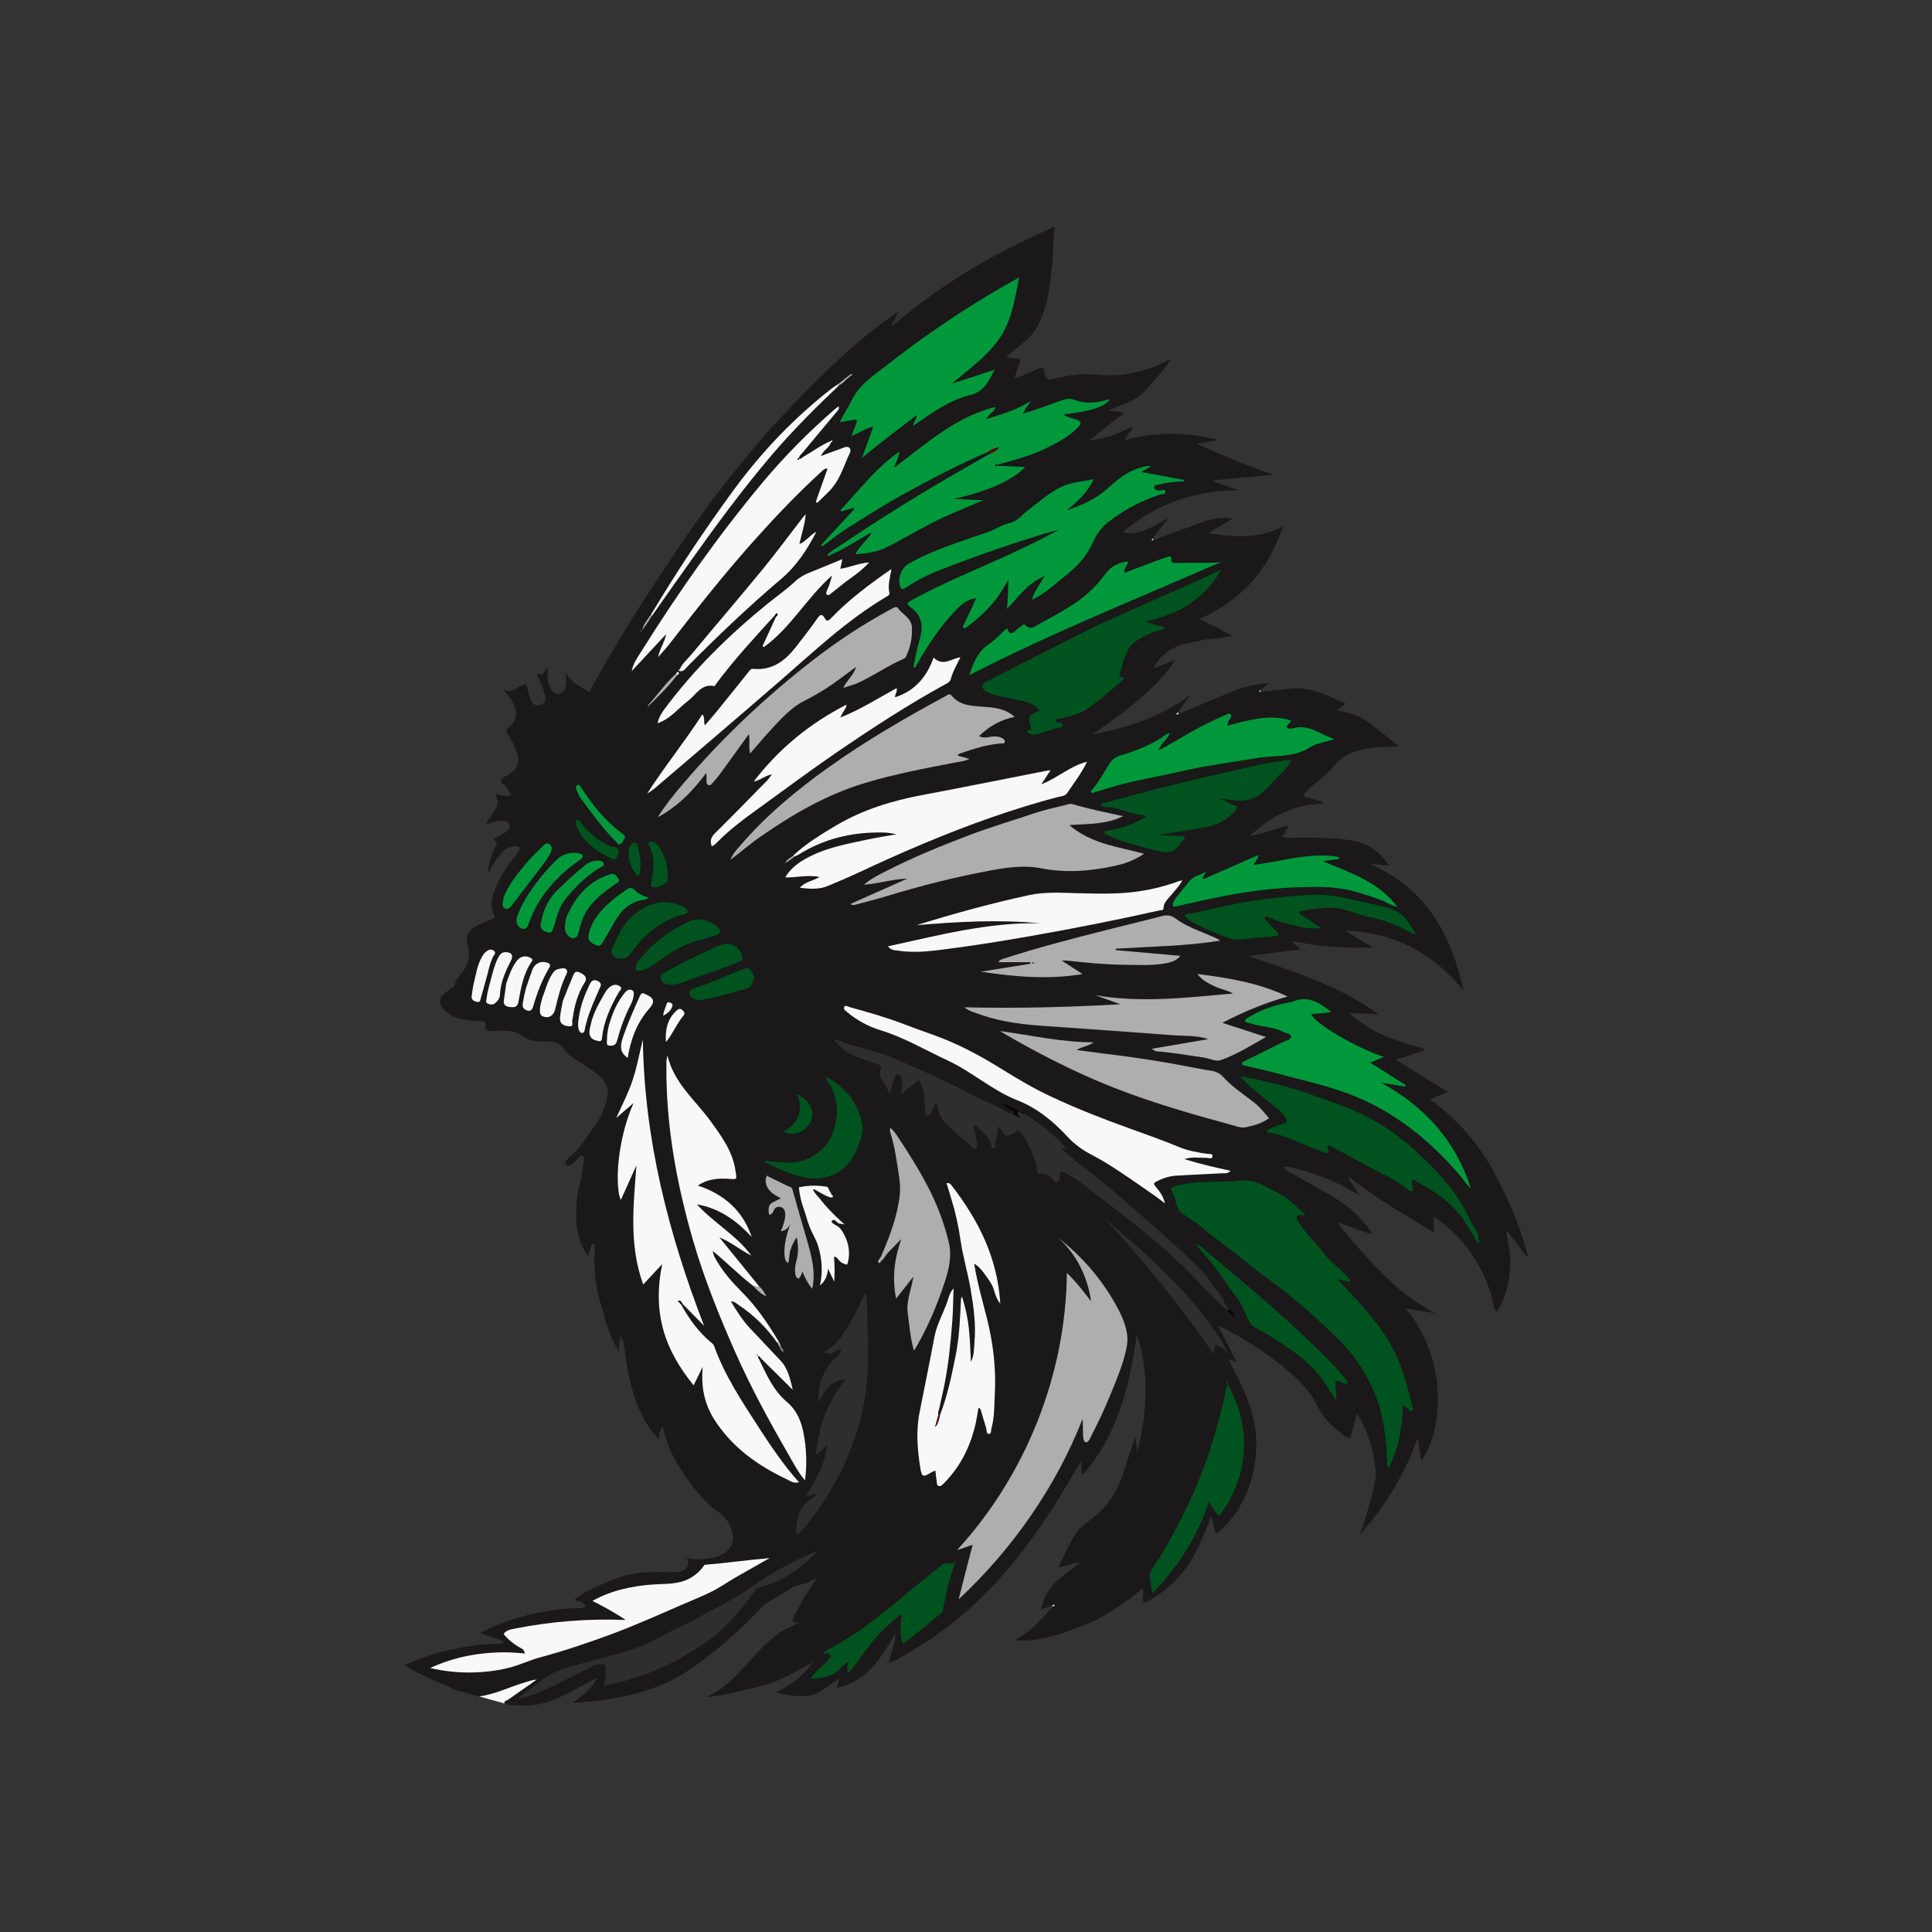 <?xml version="1.0" encoding="UTF-8"?>
<!-- Generator: Adobe Illustrator 27.2.0, SVG Export Plug-In . SVG Version: 6.00 Build 0)  -->
<svg xmlns="http://www.w3.org/2000/svg" xmlns:xlink="http://www.w3.org/1999/xlink" version="1.1" id="Layer_1" x="0px" y="0px" width="1728px" height="1728px" viewBox="0 0 1728 1728" style="enable-background:new 0 0 1728 1728;" xml:space="preserve">
<rect x="0" y="0" width="1728" height="1728" fill="#333333" stroke="none"/>
<style type="text/css">
	.st0{fill:#1A1818;}
	.st1{fill:#090807;}
	.st2{fill:#F8F8F8;}
	.st3{fill:#00521F;}
	.st4{fill:#00983B;}
	.st5{fill:#AEAEAE;}
	.st6{fill:#2E2E2E;}
	.st7{fill:#5F0810;}
	.st8{fill:#DB001B;}
</style>
<g>
	<path class="st0" d="M361.7,1489.3c8.4,5.6,17.4,9.3,26.1,13.6c5.8,2.9,12.5,4,17.7,8.2c7.6,2.1,15.3,4.2,22.9,6.3   c14.6-1.9,27.8-8.8,41.8-12.8c3.1-0.9,6.1-2.1,9.7-2.2c-8.7,6.1-17.4,12.2-26,18.3c-1,0.7-3.5,0.5-2.5,3c1.7,0.5,3.5,1,5.2,1.4   c4,0.1,8.1,0.1,12.1,0.3c15.3,0.5,28.7-5.5,41.8-12.3c7.7-4,15.2-8.2,23.6-12.7c-4.7,10.2-12.9,15.9-22,22.7   c7.8-0.6,14.1-1,20.2-1.7c28.3-3.4,55.7-9.7,80.2-25.3c25.8-16.4,47.9-37,69.1-58.8c2.4-2.5,5.2-4.4,8.1-6   c7.3-4,14.3-8.3,21.1-12.9c7.1-1.1,14.1-3.3,20-7.2c-7.5,10.8-14.4,21.9-20.2,33.8c-1.9,3.8-3.4,6.7,4,6.4c-4.1,2-7.1,3.4-10.1,4.9   c-14,7-24,18.5-34.3,29.7c-11.5,12.5-22.9,25.1-39,32.1c16.9-1.8,33.2-5.9,49.6-10.1c16.9-4.3,31.5-13.3,46.6-21.4   c-8.8,12.1-20.3,20.6-33.5,27.3c10,2.3,19.9,4,29.8,2.7c10.3-1.4,17.3-10,26.9-15.2c-0.6,2-0.9,3.2-1.2,4.4c-0.4,1.3-0.7,2.6-1,3.8   c27.6-5.6,39.8-27.4,52.6-48.6c-0.3,9.3-4.1,17.3-6.2,25.9c2.2,0.4,3.7-0.6,5.2-1.5c22-11.8,42.7-25.5,61.7-41.8   c36.5-31.4,64.8-69.5,89.6-110.5c5.2-8.5,10-17.2,15.4-26.4c0.3,2.7,0.4,4.7,0.7,6.6c0.3,1.8-0.9,3.8,1.2,5.8   c31-36.1,41.9-79.8,48.1-125.3c12,32.3,8.8,74,0.5,105.4c-0.7-5.8-1.2-10.2-1.8-14.5c-3.4,10.5-6.9,20.6-10,30.9   c-4.9,16.1-13.2,29.7-26.1,40.5c-5.7,4.8-12.7,8.9-16.7,14.9c-6.2,9.3-10.4,19.9-15.8,30.4c7.2,0,13-3.6,19.6-3.9   c-7.7,6-15.9,11.2-22.7,18c-6.6,6.6-10.5,14.8-12.5,24c3.4-1.2,6.8-2.5,10.3-3.7c0.6-0.2,1.2-0.4,1.8-0.7c0.3,1.1-0.3,1.5-1.3,1.7   c-10.2,10.9-19.6,22.7-34.3,30c22.3,2.3,41.8-5.7,61-12.9c19.7-7.4,36.7-19.9,53.2-33c0.3,0.8,0.6,1.3,0.6,1.8   c0,1.8,0.1,3.6-0.2,5.3c-0.3,1.9-0.4,4,1,5c1.3,0.9,2.9-0.6,4.2-1.4c20-11.3,34.9-27.1,44.3-48.2c3.8-8.6,8-17,11-26.9   c3.3,5.2,2.5,10.6,4.7,15.1c2.4-1,4-2.7,5.7-4.3c19.5-19,28.4-42.9,30.3-69.4c1.5-21.4-4.9-41.5-13.9-60.7   c-3.4-7.2-7.3-14.2-10.9-21.4c2.8-0.3,4.4,2.2,7.5,2.6c-5.6-10.9-10.9-21.3-16.7-32.5c2.5,0.9,3.9,1.2,5.1,1.9   c21.4,11.6,42,24.5,60.3,40.7c9.4,8.4,17.8,17.4,23.5,29.1c5.6,11.5,14.8,20.1,25.3,27.3c2.5,1.7,3.9,1.8,4.8-1.5   c1.6-6.4,3.4-12.6,5.2-19c9,14.3,13.9,29.3,16,45.2c0.6,4.6,1.5,9.3,0.5,13.9c-3.1,15-7.2,29.7-12.2,44.2c-0.4,1.1-1.4,2.2-0.5,3.5   l0-0.1c22.4-25,39.1-53.4,50.6-85.1c1,6.8,2,13.7,3,20.8c21.9-31.1,21.9-94.3-13.8-136.3c9.1,1.4,17.6,2.7,26.1,4   c-36.2-18.8-60.9-49.6-86.4-79.5c0.3-0.4,0.5-0.8,0.8-1.2c9.7,3.4,19.4,6.8,30.2,10.6c-8.4-13.4-18.7-22.9-30.6-30.7   c-13.2-8.7-27.3-15.6-40.9-23.6c-2.9-1.7-6.3-2.8-8.4-6.7c8.8,0.5,16.4,3.2,24.1,5.6c7.5,2.4,14.9,5.2,22.1,8.5   c7.1,3.2,13.8,7.3,21.8,11.6c-3.8-5.8-6.9-10.4-10-15c0.3-0.4,0.6-0.8,0.9-1.2c23.6,19,50,33.8,75.8,49.7   c-0.7-4.8-0.8-9.4-0.2-14.6c10.1,7.6,19.4,15.3,27,24.7c13,16.2,22.2,34.3,26.5,54.8c0.4,2.1,0.4,4.7,3,5.7   c13.1-22.5,14.1-46.5,7.9-71.4c0.5,0,1.1-0.1,1.6-0.1c5.5,7.2,11,14.4,16.5,21.6c0.4-0.2,0.8-0.4,1.3-0.6   c-7-27.1-18.2-52.6-31.7-77c-13.7-24.7-32.4-45.3-55.4-62.3c5-3.5,10.8-3.6,15.3-7c-15.3-9.4-30.3-18.8-46.2-28.5   c9.1-3,17.2-5.7,25.3-8.4c0-0.5,0-1,0.1-1.6c-6-1.7-12.2-3.1-18.1-5.1c-5.8-1.9-11.5-4.1-17.1-6.4c-5.8-2.3-11.4-5.2-16.6-8.7   c-5-3.4-10.3-6.5-15.1-11.6c8.9,0.3,16.8,0.6,26,1c-35.4-25.7-75.5-37.8-116.3-52c16.5-2.2,31.2-4.1,46.9-6.1   c-2.2-1.8-3.5-2.7-4.6-3.8c-1.1-1-2.1-2.1-3.6-3.7c24.2,5.5,47.9,6.6,72.9,6.1c-9.3-5.6-17.5-10.4-25.6-15.3   c43.8,1.4,78.9,19.7,106.2,53.6c-10.6-50.2-33.2-91.1-83.7-113.3c6.4,0.5,11.4,1,17.2,1.5c-8.2-12.6-18.7-19.9-32.5-22.2   c-14.5-2.5-29.2-2.7-43.9-2.8c-6.3,0-12.7,0.9-19.2-0.5c2.2-3.5,4.1-6.6,6.4-10.3c-12.3,2.7-23.2,7.5-35.4,9.5   c18.8-17.5,39.7-28.8,65.8-29c-0.2-0.6-0.4-1.2-0.6-1.7c-5.8-1.6-11.5-3.2-17.5-4.8c2.2-3.5,4.6-6.2,7.5-8.6   c6.7-5.7,14.1-10.9,19.4-17.7c8.7-11.3,20.4-15,33.5-16.9c8-1.1,16.1-0.8,25.3-1.7c-9.2-7.3-17.4-13.9-25.7-20.4   c-8.6-6.8-18.8-9.8-30.3-11.6c3.4-2.3,5.8-3.9,8.8-5.9c-2.9-1.3-5.2-2.5-7.6-3.5c-13-5.4-25.7-11.7-40.4-10.2   c-9.4,0.9-18.9,1.9-28.3,2.8c-0.6,0.1-1.3,0.5-1.4-0.4c0-0.1,0.7-0.4,1-0.6c2.2-2.1,4.5-4.1,7.2-6.7c-12.2,0.9-23,4-33.4,8.1   c-15.8,6.3-31.3,13.1-47,19.8c-0.6,0.2-1.1,0.4-1.7,0.7c-0.3-1,0.1-1.6,1.1-1.8c2.8-5.8,7.8-10,10.8-15.9   c-26.2,19.7-56.3,29.3-87.9,35.3c34.7-22.5,66-50.2,74.4-66.7c-6.7,2.7-13.1,5.2-19.5,7.7c6.5-11.3,15.6-19.2,28.3-22   c8.9-2,17.6-4.5,26.8-4.9c5.1-0.2,10.2-1.6,15.7-2.5c-9.5-5-18.3-10.4-29.5-14.9c38.1-16.9,62.4-44.4,74.8-82.9   c-24,13-51.3,8.2-66.3,5.9c7-4.3,13.8-8.3,21.6-13.1c-10.2-1.1-18.6,0.2-26.7,3.1c-14.8,5.4-29.6,10.9-44.4,16.3   c-0.4,0.2-1,0.7-1.1,0.6c-0.5-0.6-0.1-1.2,0.3-1.7c4.5-5.9,9-11.8,14.2-18.7c-20.4,12.2-31.4,15.9-40.5,12.6   c29.8-25.9,64.7-37.1,103.6-37.4c-7.8-2.9-15.5-4.9-23.9-8.8c19.3-1.8,37.6-3.5,55.8-5.2c-24.4-7.1-46.8-18-70-27.5   c6.8-1.1,13.6-2.2,20.3-3.3c-27.9-7.2-55.6-7.7-84-0.2c1.4-3.8,3.6-6,5.5-8.2c0.7-0.9,1.6-1.9,0.8-2.8c-0.7-0.8-2-0.3-3,0.3   c-0.7,0.5-1.5,1-2.3,1.4c-10.6,5.4-21.8,8.5-33.7,9.9c5.8-3.4,10.3-8.2,15.5-12.1c5.4-4,10.7-8.2,16.2-12.4   c-4.2-2.2-8.7-1-13.5-2.9c12.1-4.8,24.2-7.7,32.6-17.4c8-9.2,16.7-17.9,23.1-28.5c-20.8,11.6-43.1,16.7-66.4,14.3   c-13.2-1.4-25.4,0.6-37.9,3.6c-0.2,0-0.4,0-0.5,0.1c-4.6,2.3-6.8,0-7.9-4.3c-0.2-0.7-0.5-1.3-0.6-2.1c-0.6-4.1-2.5-4.1-5.9-2.5   c-6.5,3.1-13.3,5.7-21.1,9c1.8-5.5,3-9.8,4.7-13.8c1.4-3.3,0.2-4.2-2.7-4.4c-2.9-0.2-5.9-0.2-9-1.9c3.8-3.1,7.1-5.8,10.5-8.4   c7.2-5.6,13.9-11.5,18.2-20.1c8.9-17.9,10.6-37.1,12.5-56.5c1-10.1,0.4-20.4,2.2-30.5c-0.3-0.1-0.7-0.2-1-0.3   c-27.7,12.8-55.3,25.8-81.2,42.2c-21.6,13.6-42.3,28.5-61.6,45.1c-0.6,0.5-1.3,1.1-2.5,1.2c1.9-3.9,3.9-7.8,6.5-13.2   c-9.8,7.5-18.9,13.4-27.4,20.4c-27.5,22.6-52.4,47.8-76.8,73.6c-19.6,20.8-37.7,43-55.3,65.6c-21.4,27.5-40.6,56.7-59.8,85.8   c-19.8,30-38.2,60.9-55.8,92.3c-0.8,1.3-0.7,3.3-1.1,3.4c-8.2-5.6-17.5-8.8-21.3-18.2c0.3,4.4,0.3,8.2-0.2,12   c-0.4,3.8-2.2,6.4-6.1,7.2c-3.8,0.8-5.6-1.9-7.2-4.4c-3.6-5.8-3.7-12.2-2.2-18.8c-3,0.7-3.2,3.5-4.4,5.3c-2.1,3-3.8-0.7-6,0.3   c1.8,4.1,3.8,8.3,5.5,12.6c0.9,2.1,1.4,4.5,1.9,6.7c1.1,4.4-0.4,7.5-4.9,8.6c-4.4,1-6.8-1.8-8.1-5.4c-1.6-4.5-2.7-9.2-3.9-13.4   c-6.9,0.4-11,9.3-20.2,4.7c3.5,5,7,8.3,8.9,12.8c3.9,9,3.1,14.7-4.2,21.2c-2.7,2.4-2.6,3.8-0.8,6.5c3,4.7,5.8,9.4,7.6,14.8   c3.4,10.2,1.8,15.1-7,21.1c-2.3,1.6-6.3,2.1-6.9,4.8c-0.6,2.9,3.6,3.9,5,6.4c1.2,2.3,2.7,4.5,4.1,6.9c-2.7,1.7-5,0.7-7.2,0.5   c-2.1-0.2-4.1-0.9-7.2-1.6c7.5,12.4-4.9,17.9-7.8,27.3c4.4-1.8,8.7-2.8,13-3.1c3.2-0.2,6.4,0.3,7.7,3.6c1.4,3.5-1.5,5.2-3.8,6.8   c-1.9,1.3-4.1,2.2-6,3.6c-1.5,1.1-6.5,1.1-1.8,4.9c1,0.8-0.3,2.7-0.9,4c-3.6,6.9-5.5,14.4-6.7,22.1c1.9,0.6,2-1,2.4-2   c2.6-5.4,5.8-10.3,9.8-14.6c3.4-3.7,7.7-6,12.9-5.6c2.6,0.3,5,1,2.1,4.7c-7.1,9.2-14.2,18.5-18.9,29.2c-4,8.9-7.3,18.2-2.6,28   c1.3,2.7-0.7,2.6-2,3.2c-4.8,2.1-9.8,3.7-14.3,6.3c-7.8,4.5-9.7,8.8-7.3,17.5c2.5,9-0.4,18.3-5,23.9c-3.6,4.5-6.9,7.8-7,12.3   c-3.9,2.2-7.6,5-11,8.4c-1.7,1.8-2.3,4.5-1.7,6.9c0.5,2.4,2,4.5,3.8,6.3c3.4,3.5,7.9,5.6,12.6,7c0.7,0.2,1.4,0.4,2.2,0.6   c3.1,0.8,6.5,1.5,9.5,1.5c2.1,0,4.2,0.2,6.3,0.4c1.6,0.2,3.7-0.4,5,0.7c0.8,0.6,1.3,1.7,1.2,2.8c0,1.1-0.6,2.2-0.3,3.3   c0.3,1.1,1.3,1.9,2.4,2.2c1.6,0.4,3.4-0.1,5-0.2c2.1-0.1,4.1-0.1,6.2-0.1c6.4,0.1,13.1,0,18.4,4.1c3.9,3,8.7,4.6,13.5,5.2   c5.3,0.7,10.6-0.5,15.8,0.7c1.9,0.4,3.7,1.2,5.3,2.4c1.5,1.2,2.4,2.6,3.5,4.1c2.2,3.1,5.2,5.2,8.2,7.5c4,3.1,8.4,5.1,12.4,8.1   c5,3.6,10.6,6.7,14.5,11.6c1.7,2.2,3.2,5.1,3.9,7.7c0.9,3.7-0.1,7.7-0.7,11.4c-0.6,3.8-2.5,6.9-3.8,10.4c-1.2,3.4-3,6.6-5.2,9.5   c-4.3,5.9-8.1,12.1-12.5,17.9c-2.1,2.8-4.3,5.6-6.7,8.1c-2.6,2.6-6.2,4.8-8.1,8c-0.4,0.7-0.6,1.5-0.4,2.3c0.3,1.1,1.5,1.7,2.7,1.7   c1.9-0.1,3.6-1.9,5-3.1c1.2-1,2.3-2,3.2-3.2c0.8-1.2,1.6-2,3-2.5c4.4-1.7,1.9,8.4,1.6,10.4c-0.3,2.8-0.8,5.5-1,8.3   c-0.2,2.4-1.4,4.7-2,7.1c-2.8,10.1-3.3,22.8-2.7,33.3c0.6,10.6,3.5,21.2,9.8,29.7c-0.2,0.4,0.1,0.6,0.6,0.5   c0.9-2.9,1.8-5.8,2.7-8.7c0.7-2.1,2.2-2.6,3.2-0.7c0.8,1.5-0.3,6.1-0.3,7.8c-0.1,6,0.1,12,0.6,18c0.6,6.4,1.5,12.7,2.9,19   c1.2,5.5,3.5,10.5,4.7,15.9c2.7,12.2,7.3,23.9,13.8,34.6c0-4.8,0.6-9.5,1.3-14.3c4.5,6.9,4.1,17.4,5.5,25.2   c1.6,9.2,3.5,18.3,6.3,27.2c4.7,15,11.9,29.5,22.9,40.6c-0.6-4,1-8.7,3.4-11.9c2.7,16.2,10.1,29.7,19,43.1   c6.2,9.3,13.3,18,21.2,25.8c3.8,3.8,8,6.3,12,9.7c4.7,4,8,9.3,9.6,15.3c6.4,23.4-25.4,27.6-41.2,23.6c3.4,2.3,2.3,8-1,10.4   c-3.3,2.4-7.7,2.5-11.7,2.5c-14.9-0.1-29.7-0.8-44.1,3.7c-8.2,2.5-16.1,5.9-23.9,9.6c-6.2,3-15,6.8-19.5,12.1c0.8-1,11,2.6,10.3,5   c-0.6,2.4-9.9,1.7-11.8,1.8c-10.2,0.7-20.3,1.9-30.3,4c-17.5,3.7-34.6,8.8-51.9,18.2c4.1,1.5,8.3,3.5,12.5,4.5   c2.8,0.7,6.6,1.7,8.2,4.3c-1.6,1.5-8.2,0.7-10.6,0.8c-3.9,0.2-7.8,0.6-11.7,1c-7.6,0.9-15,2.2-22.5,3.9   C390.7,1477.9,376,1483.1,361.7,1489.3z"></path>
	<path class="st1" d="M930.9,1439.5C930.9,1439.5,930.9,1439.5,930.9,1439.5l0,0.2C930.9,1439.7,930.9,1439.6,930.9,1439.5z"></path>
	<path class="st1" d="M698.9,1205.1c-0.2-0.5-0.5-0.9-0.7-1.4c-0.3-1.3-0.3-2.6-1.5-3.5c-9.6-16.2-20.1-31.6-33.5-45   c-8.4-8.4-16.2-17.3-22.2-27.6c-1.3-2.3-3-4.6-3.4-8.6c12.8,10.6,23.7,21.7,36,31.1c3.5,3.7,7.1,7.3,11.8,9.4   c-1.5-3.5-3.5-6.6-6.4-9c-11.9-14.6-23.7-29.2-35.6-43.8c10.4,4.3,18.9,11.4,28.7,16.4c-13.3-18.2-33.4-29.1-48.8-45.9   c20.5,3.6,35.6,14.9,49.1,29.2c-3.8-10.8-9.5-20.6-17.7-28.4c-8.3-7.9-18.4-13.7-30.5-17.6c9.5-6.4,18.9-6.7,28.4-6   c6.5,0.4,6.5,0.5,5.5-5.8c-0.1-0.5-0.2-1.1-0.3-1.6c-2.5-17.2-12.4-30.6-22.2-44.2C622,984,602.8,968.9,597,944   c-0.4,2.2-0.8,3.4-0.9,4.6c-0.1,2-0.1,3.9-0.1,5.9c-0.2,53.2,9.3,104.9,24.1,155.7c9.9,34,23.2,66.8,37.5,99.2   c13.7,30.9,29.8,60.6,46.7,89.9c4.8,8.3,9.1,17,15.7,24.8c1.8-13.6,1.4-26.7-0.8-39.7c-2-11.7-5.7-22.3-15.6-30.7   c-12.1-10.2-18.4-25-25.2-39.1c0.5-0.2,1-0.3,1.5-0.5c9.7,9.6,19.5,19.3,29.2,28.9c-2.4-9.4-3.9-18.6-10.9-26.1   c-9.1-9.7-18.2-19.2-27.3-28.9c-6.7-7.2-11.9-15.4-17.2-24.1c3.3,0,4.9,1.9,6.8,3.1c13.7,9.1,25.1,20.6,34.7,33.9   c0.7,1.2,1.4,2.4,2.1,3.6c0.1,0.3,0.2,0.5,0.4,0.7c0.3,0.5,0.5,1,0.8,1.4c0.5,0.7,0.9,1.4,1.4,2.1c0.2,0.2,0.4,0.4,0.6,0.7   c0-0.2,0-0.5,0.1-0.7c-0.3,0-0.5,0.1-0.8,0.1c1.5-1,0.5-1.8-0.2-2.6C699.3,1206,699.1,1205.6,698.9,1205.1z"></path>
	<path class="st1" d="M760.1,335.4c-1.4,1-2.7,2-4.1,3.1c-2.1,1.7-4.1,3.3-6.2,5c-1.9,1.3-4,2.4-5.8,3.8   c-33.7,26.3-63,56.9-88.3,91.5c-26.1,35.7-50.6,72.5-73.3,110.5c-3.2,4.6-6.8,9-8.3,14.7c-0.5-0.5-0.9-0.1-1.1,0.3   c-0.1,0.2,0.1,0.5,0.1,0.7c0.3-0.4,0.6-0.8,0.9-1.2c3.3-3.8,6-8.1,8.6-12.4c11.6-16.5,23.2-33,34.9-49.4   c23.1-32.3,46.5-64.3,72.3-94.6c18.9-22.2,39.6-42.7,60.6-62.8c2.3-1.3,4.4-2.7,6.1-4.8c1.4-1.2,2.8-2.3,4.2-3.5   c0.8-0.2,1.9-0.7,1.4-1.5C761.3,333.7,760.8,335.2,760.1,335.4z"></path>
	<path class="st1" d="M708.3,766.3c-2.2,1.6-5.2,2.4-5.6,5.8c-0.2-0.2-0.4-0.4-0.6-0.5c-0.1,0.2-0.2,0.4-0.3,0.7   c0.3-0.1,0.6-0.2,0.9-0.3c2.2-1.5,4.4-3,6.5-4.5c0.6-0.4,1.1-0.8,1.7-1.2c1.1-0.5,2.4-0.9,3.4-1.5c20.4-12.8,42.7-19,66.6-19.8   c6.7-0.2,13.3-0.5,21,1.5c-9.7,1.8-18.3,3.1-26.8,4.9c-16.6,3.6-33.4,6.6-48.8,14.1c-9.3,4.5-18.1,9.9-23.8,19.6   c10.3,0.3,20.1-2.6,30.6-0.4c-5.8,3.6-12.6,4-17.5,9.6c9.2,1.2,17.3,1.7,25.1-1.6c9.1-3.9,18.2-7.6,27.1-11.8   c39.1-18.4,78.7-35.5,119.5-49.6c19.8-6.9,39.7-13.3,60-18.3c2.5-0.6,5.6-0.7,7.5-3.5c5.9-8.8,12.4-17.2,17.7-27.9   c-15.3,3.7-26.2,14.4-40.9,20.2c3.2-4.9,5.5-8.5,8.1-12.4c-0.9,0-1.3-0.1-1.6-0.1c-37.7,7.4-75.3,14.9-113.1,22.1   c-27.1,5.1-53.1,13.1-77,27.2c-13.3,7.8-26.4,15.9-37.8,26.4C709.4,765.2,708.8,765.8,708.3,766.3z"></path>
	<path class="st1" d="M788.1,1127.9c0.6,0,1-0.2,1-0.9c0.2-0.3,0.4-0.6,0.6-0.9c0.6,0,1-0.2,0.9-0.9c0.9-1.2,1.7-2.5,2.6-3.7   c0.7,0,1-0.3,0.9-0.9c4-4.1,7.9-8.2,11.9-12.3c-6,17.3-8.5,34.5-4.6,53.3c5.6-7.2,10.5-13.4,15.4-19.6c-1.5,11.2-6.6,21.4-5,32.8   c1.6,10.9,2.2,21.9,5.5,33.3c1-1.5,1.6-2.3,2.1-3.2c10.8-18.6,19-38.3,25.7-58.7c3.6-11.1,6.3-22.7,3.5-34.5   c-3.7-15.4-9-30.2-15.9-44.5c-8-16.5-17.7-32.1-27.8-47.3c-2.4-3.7-4.6-7.9-8.7-11.1c-0.9,2.7,0,4.3,0.5,5.9   c3.7,12,5.2,24.5,7.2,36.9c0.9,5.8,1.4,11.8,0.7,17.7c-2.2,19-9,36.7-16.5,54.1c-0.2,0.4-0.5,0.7-0.7,1.1c-0.4,0.6-0.8,1.2-1.1,1.8   c-0.9,1.1-1.5,2.5-0.2,3.4C786.6,1130,787.8,1129,788.1,1127.9L788.1,1127.9z"></path>
	<path class="st1" d="M907.7,995.3c-1,0.1-1.9,0.1-2.9,0.2c-5.1-0.3-8.5-4.3-12.9-6.2c-8-3.5-16-7.1-23.8-11.2   c-22.4-11.8-45.6-21.9-68.7-31.9c-12.5-5.4-25.9-8.3-38.9-12.3c-4.6-1.4-8.9-4-14.9-4.2c5.7,7,11.8,11.8,19.2,14.7   c6.7,2.6,13.4,5.1,20.2,7.3c2.3,0.8,3.2,1.4,2.6,4c-0.6,2.9-1.5,6.1,0.4,8.9c2.8,4.2,5.5,8.5,7.1,13.8c1.8-3.7,2.6-7.4,3.9-11.1   c0.9-2.5,1.4-6.8,4.1-6.5c3,0.4,3.4,4.6,3.9,7.6c0.4,2.1,0.1,4.3-0.7,6.4c-0.4,1.1-1.2,2.4,0.9,3.4c3.8-5.2,9.8-7.8,14.3-12.4   c6,9.1,4.9,19.3,6.1,29c0.1,1-0.5,2.3,0.8,2.9c1.4,0.6,2.3-0.6,3.1-1.5c2.7-2.7,3.5-6.5,5.1-10.1c2,1.7,1.6,3.9,2.1,5.7   c1.4,5.3,3.7,10.2,7.8,13.9c6.5,5.9,13.1,11.7,20,17.2c2,1.6,3.6,6.3,6.5,4.1c2.1-1.6,0.7-6,0.1-9.1c-0.4-2.6-1.4-5.2-1.8-7.9   c-0.2-1.2-1-2.7,0.5-4c6.3,5,12.1,10.1,14.6,18.1c0.4,1.1,0.6,2.7,2.2,2.7c1.8-0.1,1.4-1.9,1.6-3c0.9-5.2,1.7-10.5,2.6-16.4   c1.4,1.8,2.8,3,3.5,4.6c1.7,3.8,4.2,4.4,7.7,2.6c1.4-0.7,3.2-1.1,4.3-2.2c2.4-2.5,3.3-0.9,4.8,1c7.5,9.7,12.2,20.6,14.2,32.7   c0.3,1.7,0.3,4.7,2.5,4c6.6-2,9.6,3,13.4,6.3c2.1,1.8,2.8,1.3,3.8-0.8c0.8-1.5,0.9-3.1,1-4.7c0.2-2.8,1.1-4,4-2.3   c3.7,2.2,7.7,3.9,11.1,6.5c17.5,13.3,35.1,26.5,52.3,40.3c22.4,18.1,44.1,37.1,63.5,58.6c5.6,6.2,12,11.6,18,17.3   c2,2.4,3.6,5.1,7.4,6.7c-0.9-3.6-2.5-5.6-5-7.1c-3.6-2.8-4.3-7.2-6.3-10.9c-2.7-4.9-7.5-8.4-10.2-13.1   c-5.4-9.4-13.6-16.2-21.1-23.4c-13.6-13-27.9-25.3-42-37.7c-17.6-15.5-35.4-30.7-54-44.9c-5.8-4.4-11.2-9.3-16.9-14.1   c2.2-1.1,3.4,1.6,5.4,0.6c-10.9-12.8-23.9-23-38.3-31.4c-0.7-1.1-1.7-1.6-2.9-1.6c-0.7-0.3-1.3-0.5-2-0.8c-4.4-3.2-9.5-5-15.7-7.5   C899.5,990.9,903.8,992.8,907.7,995.3z"></path>
	<path class="st1" d="M580,631.5c9-8.7,18-17.5,25.6-27.6c0.9-0.6,2.4-1.3,1.3-2.5c-0.8-1-1.7,0.1-2.2,1   c-9.2,8.3-16.3,18.6-24.6,27.7c-0.3,0.3-0.1,1-0.1,1.5c-0.3-0.5-0.7-0.4-1,0.1c-0.1,0.1,0,0.3,0,0.5   C579.4,631.9,579.7,631.7,580,631.5z"></path>
	<path class="st1" d="M579.9,802.9c-4.5-1.4-8.7-3.4-12-6.8c-2.4-2.5-4.7-2.7-7.5-0.5c-3.2,2.6-6.8,4.6-10,7.2   c-10.1,8.2-19.3,17.3-23.2,30.2c-2.1,7-0.4,9.5,6.2,12.3c2.6,1.1,3.9,0.3,5.3-1.8c3.5-5.8,7-11.6,10.3-17.6   c6-10.8,13.9-19.6,27.3-21.2C577.5,804.6,579,804.2,579.9,802.9c0.1-0.2,0.2-0.3,0.3-0.4C580.1,802.7,580,802.8,579.9,802.9z"></path>
	<path class="st1" d="M606.9,599.7c4.4,1.6,6.3-2.1,8.5-4.3c26.9-27,54.4-53.3,83.5-78c13.5-11.4,22.7-25.4,31.3-42   c-6.3,3.2-9.3,8.7-15.2,11c2.1-9,4.9-17.1,5.7-26.8c-1.4,1.6-2.1,2.3-2.7,3.1c-11.7,15.1-22.9,30.6-35.1,45.3   C661.8,534,640,559.3,618.7,585c-3.7,4.5-8.4,8.3-10.8,13.8C607.3,598.8,606.8,599,606.9,599.7z"></path>
	<path class="st1" d="M739.6,963.2c-0.3-0.3-0.7-0.7-1.1-1c0,0-0.3,0.2-0.4,0.2c0.3,0.4,0.7,0.7,1,1.1c-0.4,3.3,2.6,5,3.8,7.5   c6.8,13.2,6.8,26.5,2.5,40.6c-5.1,16.5-21.5,27.1-35.6,28.2c-8.7,0.7-17.3-0.4-26.4-1.8c0.7,1,0.8,1.6,1.2,1.8   c11.2,5.7,22.5,10.9,35,13.5c5.4,1.1,10.7,1.3,16,0.4c19.7-3.2,29.2-17.9,34.3-35c1.1-3.7,2-8,1.4-12.1   C768.3,986.4,756.4,973,739.6,963.2z"></path>
	<path class="st1" d="M693.4,549.9c0.2,0.5,0.5,0.9,0.7,1.4c-4.1,8.9-8.1,17.7-12.2,26.6c0.4,0.3,0.8,0.6,1.2,0.9   c24.2-17.4,38.6-44.4,61-64.1c-1.3,4.7-2.5,9.1-4.5,13.3c-0.6,1.2-1.5,2.9,0,4c1.4,1,2.5-0.5,3.7-1.3c5.9-4.4,11.3-9.3,17.3-13.5   c5.8-4.1,11.6-8.4,16.7-14.2c-9.3,0.7-17.1,4.4-25.8,5.7c0.6-2.8,1.1-5.2,1.8-8.6c-10.3,4.3-19.6,8.2-29.1,11.9   c-4.7,1.9-9.1,4.2-12.8,7.7c-7.5,7.2-16.1,13.1-24.2,19.6c-34.9,28.3-66.8,59.4-93.6,95.7c-2.6,3.5-4.7,7.2-5.6,11.9   c11.6-3.8,18.5-13.3,27.4-20.1c7.2-5.4,11.6-15.4,23.1-13.2c1.2,0.2,1.5-1.3,2.1-2.2C656.8,589.6,675.3,569.9,693.4,549.9z"></path>
	<path class="st1" d="M714.5,409.7l0.1,0.1c0.2-2,1.8-3,2.9-4.4c10.1-12.2,20.3-24.4,30.5-36.6c1.1-1.4,3-2.6,2.2-5.3   c-1.1,0.8-2.2,1.4-3.1,2.2c-23.3,20.4-45.2,42.2-65.1,66c-40,47.7-75.6,98.6-108.6,151.3c-3.4,5.4-7.3,10.6-8.4,17.4   c10.2-11,20.5-22,30.7-33c-1.1,7-5.6,12.5-7,20.4c3.9-4.5,7.1-7.9,10-11.6c24.8-32.1,50-63.9,77.1-94.1   c18.6-20.7,37.7-41,58.4-59.7c1.5-1.4,3.1-3.5,6-3.2c-3.6,10.1-7.1,20-10.6,29.8c0.5,0.3,0.9,0.6,1.4,0.9   c5.5-5.7,11.9-10.8,16.2-17.3c4.8-7.2,7.8-15.7,11.2-23.7c1.1-2.6,3.8-6,1.2-8.4c-2-1.9-5.4,0.2-8,1.1c-5.7,1.9-11.3,4.2-17.4,6.4   c2.3-5.4,7.8-7.3,9.1-12.5c1-0.1,1.4-0.7,1.1-1.7c-0.5,0.3-1.1,0.6-1.6,0.9c-8.7,3.7-16.2,9.6-24.5,14.2   C717.3,409.4,716.3,411.6,714.5,409.7z"></path>
	<path class="st1" d="M1092.3,509.3c-7.6,3.6-15.1,7.2-22.8,10.7c-27.9,12.4-55.9,24.6-83.7,37.3c-15,6.8-29.5,14.5-44.2,22   c-18.8,9.5-37.6,19.2-56.4,28.8c-2.8,1.4-7.1,2.4-6.9,5.9c0.2,4.1,4.6,5.4,8.1,6.8c0.8,0.3,1.8,0.4,2.6,0.7   c9.9,3.3,20.4,3.9,30.3,7.1c4.2,1.4,7.2,4,10.4,6.9c-10,4.9-11,3.6-8.1,15.4c1,4.2-3.4,1.2-3.6,3.5c3.1,3.2,6.9,3.2,10.8,2.1   c5-1.5,9.9-3.1,14.8-4.7c2.5-0.8,6.7-0.3,6.9-3.2c0.2-2.6-4.2-1.7-6.1-3.1c-0.2-0.2-0.4-0.6-0.7-1.1c1.3-1.3,3.2-1.1,4.8-1.6   c7.7-2.2,15.8-3.3,22.7-7.9c11.4-7.5,21.3-16.7,31.7-25.3c0.7-0.6,1.3-1.3,1.7-2.1c0.4-0.7,1-1.9-0.6-1.8c-4.4,0.5-2.5-2.4-2.1-4   c1.1-4.7,2.2-9.5,4-14c2.1-5.1,4.4-10.5,9.2-13.6c6.8-4.4,13.8-8.3,21.8-10c1.8-0.4,3.7-0.6,5.5-2.8c-6.1-1.7-11.6-3.2-18.3-5   c14.6-3.9,27.9-7.8,39.3-15.7C1075.4,532.3,1085.7,522.5,1092.3,509.3c0.1-0.2,0.2-0.3,0.3-0.4   C1092.5,509.1,1092.4,509.2,1092.3,509.3z"></path>
	<path class="st1" d="M839.3,1265.7c-0.6-2,0.4-3.9,0.8-5.8c1.7-8.1,3.7-16.1,5.2-24.2c3.4-18,5.1-36.3,6.5-54.5   c0.7-9.5,0.8-19,1.1-28.6c-4,4-4.5,9.2-6.3,13.8c-3.8,9.9-8.9,19.2-10.9,29.8c-4.1,22.4-8.7,44.7-13.2,67.1   c-3.3,16.8-2,33.6,0.7,50.3c1.3,7.8,2.5,8,9.3,3.8c1.2-0.7,2.5-1.2,4.1-1.9c0.4,3.2,0.6,6,1.1,8.8c0.3,1.8-0.2,4.5,2.1,5.1   c1.7,0.4,3.2-1.3,4.5-2.6c13.6-13.7,22.3-30.2,27.2-48.7c1.6-6.1,2.5-12.5,3.7-18.7c1.6,0.4,1.9,1.8,2.3,2.9   c1.6,5.1,3,10.3,4.6,15.5c0.5,1.8,0.1,4.8,2.3,4.9c2.6,0.1,1.8-3,2.3-4.7c2.9-10.1,2.5-20.6,3.1-31c1.3-23.1-1.5-45.8-7.2-68.2   c-4-15.7-8.5-31.3-11.3-48.4c4.9,3,7.5,6.8,10.2,10.5c2.7,3.8,5.6,7.3,7.1,12c1.4,4.1,2.3,8.6,6.1,13.4   c-2.5-41.3-19.6-74.8-43.3-105.5c-1.2-1.6-2.5-3-4.8-2.3c1.4,4.6,2.8,9.2,4.2,13.8c3.8,12.2,6.5,24.6,8.3,37.2   c2.1,14.6,6.3,28.6,8.9,43.1c2.8,15.7,5.1,31.6,3.6,47.6c-0.5,6-0.2,12.3-3.2,18c-0.4-9.8-0.8-19.6-1.8-29.3   c-1-9.9-3.2-19.5-6.1-29c-0.6,1-1,1.8-1,2.7c-0.8,17-1.6,34-4.9,50.7c-3.6,17.9-7.4,35.8-14,53   C840.2,1265.9,839.8,1265.8,839.3,1265.7z"></path>
	<path class="st1" d="M610.3,1166c6.5,6.6,13,13.3,19.6,19.9c-32.1-82.5-53.6-167.1-54.8-256.2c-3,12.2-5.2,24.4-9.1,36.1   c-3.9,11.7-9.6,22.7-14.8,34.2c4.8-4.1,9.5-8.3,15.5-13.4c-6.5,14.9-10,29-12.3,43.6c-2.7,17.4-2.4,37,1,43   c4.6-10.3,9.3-20.5,13.9-30.8c-2.6,35.6-6.9,71.2,6.1,106.5c6-6.4,11.5-12.4,17-18.3c-4.1,19.4-4.4,38.5,0.6,57.5   c5,19,14.9,35.4,27.5,51c1.6-3.3,2.9-5.9,4.1-8.4c1.2-2.3,2.3-4.7,4-8.2c-1.5,17.5,1.4,32.9,10.1,46.7   c15.7,24.9,38.7,41.3,64.7,53.7c3.3,1.6,6.7,4.3,11.3,2.8c-13.5-15.2-24.8-31.6-35.5-48.3c-15.2-23.6-30.9-46.9-40.4-73.6   c-0.4-1.1-1.1-1.7-2-2.5c-11.7-9.5-20.3-21.6-27.6-34.7C609.5,1166.4,609.9,1166.2,610.3,1166z"></path>
	<path class="st1" d="M892,416.3c-0.1-0.3-0.2-0.5-0.3-0.8c15-4.1,30.1-8,44.1-14.9c10.1-5,20.2-10.1,28.2-18.5   c3.6-3.8,3.1-5.4-1.7-7.2c-3.6-1.3-7.6-1.7-11.1-4.4c25.5-3.1,34.9-6.1,41.3-13.1c-0.3-0.1-0.7-0.4-0.9-0.4   c-1.2,0.2-2.4,0.5-3.6,0.9c-9,2.4-18.2,2.8-27-0.5c-3.9-1.5-7.1-1-10.8,0.2c-11.3,3.8-22.4,8.5-34,11.5c-0.1-0.2-0.3-0.5-0.4-0.7   c1.2-3.8,4.4-6.4,5.9-10c-12.3,8.3-26.3,11.8-39.9,16.4c1.3-2,2.8-3.5,4.2-5.2c1.3-1.6,4-2.4,4.1-5.9   c-35.7,8.9-61.7,32.9-90.6,54.5c2.1-5.4,4.2-9.3,5-14.7c-21.3,14.8-36.2,34.6-52.9,52.6c0.3,0.4,0.6,0.8,0.9,1.1   c3.7-1.1,7.5-2.2,11.2-3.2c0.2,0.3,0.3,0.6,0.5,0.9c-10.1,10.9-20.2,21.8-30.4,32.8c2.5,1.2,3.6-0.7,4.9-1.7   c6.8-4.9,13.4-10.3,20.5-14.7c15.9-9.8,31.5-19.9,47.9-29c25.1-13.8,50.5-27.2,76.9-38.5c0.9,0.6,0.7,1.4,0.4,2.3   c-8.8,5.1-17.7,10.2-26.5,15.2c-37.2,21.4-73.5,44.2-109.1,68.1c-3.1,2.1-6.6,3.6-8.9,6.8c-0.5,0-1,0.1-0.7,0.7   c0,0.1,0.7-0.1,1.1-0.1c13.5-5.4,25.6-13.7,38.3-20.9c0.6,2-1,2.4-1.7,3.3c-3.9,5.4-9.3,9.8-12.1,16c-0.1,0-0.3-0.1-0.4-0.1   c0.1,0.2,0.1,0.3,0.2,0.5c0.1-0.1,0.2-0.2,0.3-0.4c9.6-0.5,19.3-1.8,27.9-6.2c19.2-9.6,37.4-21.3,57.3-29.7   c9.3-3.9,18.6-7.9,29.1-12.4c-9.6-0.5-17.9-0.9-26.2-1.3c35.5-7.6,56-19.6,63.7-28.5C908.4,417,900.2,416.7,892,416.3z"></path>
	<path class="st1" d="M1254.7,1256.5c1.9,1.6,3,2.5,4.1,3.4c1.2,0.9,1.5,3.4,3.7,2.3c2.4-1.2,0.9-3.2,0.6-4.8   c-3.9-15.7-7.9-31.3-14.7-46c-9.5-20.4-23.9-37.3-39.2-53.4c-3.9-4.1-7.7-8.3-12.7-13.7c3.3,0.8,5,1.2,6.7,1.5   c1.5,0.2,3.4,1.9,4.4,0.3c1.2-1.8-1.2-2.6-2.2-3.7c-6.9-8.2-16.1-14.1-22.5-22.9c-6.4-8.8-15-15.9-20.7-25.3   c-1.2-2-3.3-4.2-2.3-6.2c1.2-2.4,4.2-0.5,6.4-0.8c0.3,0,0.5-0.5,1-1c-7.6-6-13.7-13.9-22.6-18.3c-12.1-6-23.4-14.6-38.3-11.5   c-2.7,0.6-5.7,0.1-8.5,0.3c-14.9,0.7-30-0.1-44.7,3.7c-7,1.8-6.9,1.9-3.7,8.5c1.5,3,2.3,6.4,3.2,9.7c0.9,3.1,2.5,5.2,5.1,7.2   c5.7,4.2,12.3,7.6,17.4,12.3c12,10.8,25.6,19.3,37.9,29.7c10.4,8.9,21.9,16.7,32.8,25.1c17.1,13.2,33,27.8,48.7,42.7   c14.3,13.6,25.3,29.1,33.4,47.3c9.5,21.2,11.8,43.2,12.5,65.8c0,1.3-0.9,2.9,1.7,4.3C1251,1295.4,1254.3,1276.9,1254.7,1256.5z"></path>
	<path class="st1" d="M872.9,535.1c-1,2.6-1.6,4.4-2.5,6.2c-2.7,5.6-5.5,11.2-8.2,16.9c-0.5,1.1-1.5,2.4-0.3,3.4   c0.9,0.8,2-0.1,2.9-0.7c11-8.3,21.1-17.5,29.1-29c2.9-4.2,5.2-8.8,8.1-13.1c-0.4,8.8-0.4,17.4-1.4,26   c10.4-10.4,18.2-23.2,33.9-29.5c-4.6,7.6-9.4,13.3-11.5,21.2c12.8-5.9,22.1-15.2,32.2-23.3c9.6-7.7,17.4-16.8,22.5-28.2   c3-6.7,7.1-12.8,13-17.5c14-11.1,29.6-19.3,46.5-25c1.8-0.6,5.5,0,5.2-2.7c-0.4-2.9-3.5-0.8-5.3-1c-2.2-0.1-4.4-0.9-4.7-2.8   c-0.5-2.6,2.3-2.1,3.9-2.5c7.5-2,15.3-2.7,23-3c0-0.4,0.1-0.9,0.1-1.3c-12.6-2.3-25.2-4.6-38.5-7c3.6-2.1,6.2-3.7,8.9-5.2   c-4.6-0.8-8.5,0.9-12.5,2.2c-11.3,3.6-19.6,11.7-28.3,19.1c-10.1,8.7-22.1,13.9-34.7,18c9.6-7.7,18.4-15.8,24.2-27.9   c-8.3,2.2-16,2.4-23.4,4.8c-13.6,4.5-23.7,14.4-34.9,22.6c-5.4,4-9.6,9.9-16.3,11.8c-3.8,1.1-7.6,2.2-11,4.1   c-8.7,4.7-18.3,7.1-27.5,10.4c-17.9,6.3-35.9,12.5-52.5,22c-6.1,3.5-9.7,12-8.1,19.1c0.9,3.9,2.2,4.5,5.7,2.3   c8.4-5.5,17.3-10.4,26.6-14.1c30.5-12.3,61.6-22.9,93-32.8c5.6-1.8,11.4-3.1,17.1-4.7c-14.9,8-30,15.4-45.2,22.4   c-28.6,13-57.8,24.8-85.5,39.9c-5.7,3.1-6.3,3.7-1.4,7.4c10.8,8.1,10.7,18.1,7.2,29.6c-2.2,7.4-3.4,15-5.1,22.5   c-0.2,0.7,0,1.4,1.3,1.6c0.3-0.6,0.8-1.3,1.2-2c9.7-17.3,20.5-33.8,34.2-48.3C858.7,541.7,863.8,536.3,872.9,535.1z"></path>
	<path class="st1" d="M816.9,380.9c1.9-1.3,3.3-2.4,4.8-3.4c14.4-9.8,28.9-19.9,46-24c12.5-3,16.3-12.4,22.1-22.8   c-13.5,4.4-25.9,8.4-38.3,12.5c14.6-12.6,30.6-23.6,41.7-39.3c11.4-16.1,14.5-35.5,18.3-55.7c-7.6,4.3-14.2,8-20.7,11.8   c-33.5,19.8-65.6,41.7-96.3,65.7c-12.4,9.7-26.3,18.2-33.3,33.5c-2.8,6.2-7.3,11.6-10,18.5c4.4-0.7,8.1-1.2,11.8-2   c2.9-0.6,4.2-0.1,2.8,3.2c-1.5,3.5-2.7,7.1-4.3,11.3c6.8-2.6,12-6.9,19.5-8.4c-3.5,9.6-6.6,18.3-10.1,28.1   c16.3-13.9,32.4-25.7,48.8-38.4C820,375.3,816.7,377.1,816.9,380.9z"></path>
	<path class="st1" d="M1023.3,763.6c-23.6-6.3-47.2-8.8-66.6-25.6c16.5-1.3,32.3-0.3,48-8c-15.9-3.5-30.6-6.4-44.8-10.7   c-1.2-0.4-2.4-0.4-3.7-0.1c-10.3,2.7-20.9,4.8-31,8.2c-18.6,6.2-37.5,11.7-55.8,18.7c-26.2,9.9-52.1,20.4-77,33.2   c-6.4,3.3-13,6.4-19.6,12c13.9-1.1,26.1-5,39-5.5c-16.9,7.6-33.9,15.1-51,22.7c1.6,1.3,3,1.1,4.4,0.7c9.5-2.6,19.1-4.9,28.5-7.8   c30.2-9.2,60.7-17,91.7-22.7c15.1-2.8,30.5-5.2,45.9-2.1c22.2,4.4,44.1,2.7,65.9-2.1C1005.9,772.6,1014.4,769.5,1023.3,763.6z"></path>
	<path class="st1" d="M1093.3,914.8c19.4-10,38.3-17.9,58.3-23.6c-25.4-12.1-52.2-16.6-80.8-20.2c4.6,6,9.9,8.3,15,10.9   c5.4,2.7,11.5,3.4,16.9,6.6c-41,3.7-81.9,8.6-123.1,1.5c6.9,2.5,13.8,5,22.3,8.1c-47.5,2.7-93.4,3.9-139.4,2.7   c2.1,1.7,4.1,2.7,6.2,3.7c1,0.4,2.1,0.7,3.1,1.1c18.9,7.3,38.7,10.3,58.8,11.7c39.4,2.8,78.8,5.5,118.2,8.5   c10.5,0.8,21.2,0.1,31.7,3.5c-16.8,2.9-33.6,5.7-50.4,8.6c1.8,1.5,3.3,2.2,4.9,2.4c14.1,1.1,28.1,3.5,42.1,5.6   c5.1,0.8,10.1,3.9,15.3,2c13.8-5.1,26.4-12.8,39.8-20.5C1119.7,923.4,1107.2,919.3,1093.3,914.8z"></path>
	<path class="st1" d="M1059.3,1036.7c7.7-2.4,13.9-0.9,20.1-1.1c1.9-0.1,4.9,1.6,5.2-1.4c0.3-2.7-2.8-1.9-4.6-2.2   c-8.5-1.3-17-2.7-25.1-6c-14.7-6.1-29.7-11.4-44.7-16.8c-23.5-8.4-46.5-17.4-69.1-28c-15.8-7.4-30.7-16.1-45.3-25.2   c-17.1-10.6-34.6-20.2-53.3-27.5c-10.9-4.2-22-7.9-32.8-12.1c-16.4-6.3-33.3-11.1-50.2-15.8c-1.3-0.4-3.3-1.9-4.3,0   c-0.8,1.8,0.9,3.1,2.3,4.4c9.1,7.6,19.4,13.1,30.6,16.6c21,6.5,39.9,17.7,59.6,26.9c21.7,10.1,39.7,26.7,62.3,35.6   c17.4,6.9,32.2,18.8,44.9,32.6c6.5,7.1,14,12.2,22.2,16.5c3.2,1.7,6.3,3.3,9.4,5.2c16.3,9.8,31.7,20.9,47.3,31.7   c2.4,1.7,4.7,3.5,8.3,6.3c-1.7-7-5.2-11.2-8.5-15.2c-2.1-2.5-1.6-3.2,0.9-4.5c5.4-2.7,10.9-4.7,16.9-5.1   c13.9-0.9,27.9-1.4,41.8-2.2c2.2-0.1,4.7,0.7,7.6-2.2C1086.8,1044.1,1073.6,1041.2,1059.3,1036.7z"></path>
	<path class="st1" d="M907.5,641.2c-8.2-7.4-17.5-8.4-27-9.2c-10.7-0.8-21.8-0.7-29.5-10.2c-1.7-2.1-3.1-0.7-4.6,0.2   c-36.3,19.6-72,40.3-105.6,64.3c-28.9,20.7-56,43.4-79.3,70.4c-3.1,3.7-6.3,7.3-8.1,12c9.1-6.5,17.3-13.9,26.4-20.3   c29.2-20.3,59.7-37.9,93.9-48.3c27-8.1,54.6-13.3,82.2-18.6c3.4-0.7,7-0.8,11.2-3c-4.2-1.2-7.4-2-10.6-2.9c1-1.8,2.5-2,3.8-2.4   c11.2-4,22.5-7.3,34.3-8.4c1.4-0.1,3.8,0.7,4.1-1.5c0.3-1.9-1.6-3.1-3.3-3.8c-3-1.3-6.2-1.1-9.4-0.7c-3.3,0.5-6.6,1.4-10.3-0.7   C884.8,649.8,894.7,643.9,907.5,641.2z"></path>
	<path class="st1" d="M1190.9,905.3c-10.8-8.7-21.1-15.3-34.8-9.4c-1.3,0.5-2.8,0.5-4.2,0.8c-12.5,2.7-24.5,6.5-35.4,13.4   c-1.2,0.7-3,1.3-2.9,2.8c0.1,1.8,2.1,1.6,3.4,2c3.6,1,7.3,2.2,11,2.8c6.7,1.1,13.6,1.9,19.7,5.2c2.6,1.4,7.3,1.3,7.1,4.5   c-0.1,2.5-4.6,3.3-7.2,4.6c-11.2,5.7-22.4,11.1-33.7,16.7c-1.2,0.6-3,1.3-3,2.7c0.1,1.8,2.2,1.5,3.4,1.8c7.8,2.2,15.8,3.6,23.5,5.7   c23.3,6.4,47,11.3,69.7,19.9c22.2,8.4,42.2,20.5,60.4,35.2c12.4,10,23.9,21.4,34.7,33.5c4.5,5.1,8.3,10.8,13.1,15.7   c-13.4-42.9-41.3-73.4-80.3-94.9c7.2,1.2,14.3,2.4,21.5,3.6c0.2-0.5,0.3-0.9,0.5-1.4c-10.4-6.6-20.8-13.1-31.7-20.1   c4.5-1.9,8.2-3.4,12.3-5.1c-24.8-8.1-61.6-29.8-65.1-38.2C1178.5,906.6,1184.1,906,1190.9,905.3z"></path>
	<path class="st1" d="M754.2,615.3c5-1.7,9.1-2.8,12.9-4.5c14-6.5,26.7-15.4,40.9-21.6c0.9-0.4,2-1.1,2.4-2c4-8.2,5.7-16.8,5.4-26   c-0.3-6.9-5.3-10.1-9.6-14.2c-0.8-0.7-1.6-1.5-2.2-2.4c-1.5-2.4-3-2.2-5.3-0.9c-24.9,13.4-48.5,28.8-70.8,46   c-42.6,32.9-81.6,69.6-116.5,110.7c-8,9.4-16,19-23,30.4c18.4-9.9,31.7-23.9,43.4-39.7c0.4,2.8,0.2,5,0.2,7.1c0,1.4,0.1,3,1.6,3.7   c1.6,0.8,2.8-0.6,3.7-1.6c2.3-2.5,4.5-5.1,6.5-7.8c8.7-11.9,17.2-23.8,26.1-36.1c1.1,5.9-0.5,11.4,1.1,17.4   c6.2-7.1,11.8-13.9,17.7-20.3c9.5-10.3,18.8-21,31.6-27.3c11.8-5.8,22.7-12.9,33.2-20.8c4.1-3,8.1-6.1,12.2-9.1   C763.8,603.7,757.7,607.9,754.2,615.3z"></path>
	<path class="st1" d="M1135.1,1000.2c-4.2-5-8.1-10-13.2-14c-9.4-7.4-19.6-13.9-27.7-22.8c-3-3.3-6.2-5-10.4-5.7   c-6.7-1.1-13.4-2.2-20.1-3.6c-27.2-5.4-54.6-9.3-82.1-12.6c-5.7-0.7-11.5-1.5-18.8-2.5c5.5-3.2,10.6-3.3,15.3-6.9   c-29,0.1-56.1-6.4-83.8-10c9,5.5,18.1,10.6,27.2,15.5c25.2,13.6,50.9,26,77.6,36.3c32.9,12.7,66.7,22.5,100.7,31.7   c4.7,1.3,9.7,3.5,14.1,2.6C1121.2,1006.9,1128.6,1004.7,1135.1,1000.2z"></path>
	<path class="st1" d="M1110.2,962.8c-0.1,1.7,0.8,2.3,1.5,3.1c7.1,7.6,15.6,13.6,23.5,20.2c5.1,4.2,10.6,7.9,14.4,13.6   c1.9,2.8,2,4.6-2,5.7c-4.1,1.1-8.1,2.8-12.1,4.4c-1.1,0.4-2.5,1.1-2.2,2.7c0.3,1.5,1.7,0.8,2.7,1c9.2,1.8,17.8,5,26.4,8.9   c7.1,3.2,14.6,5.8,22,8.6c2,0.7,4.8,1.6,3.7-2.4c-1.4-4.9,0.6-4.1,3.5-2.4c1.4,0.8,2.9,1.4,4.3,2.2c9.7,5.3,19.3,10.8,29.1,15.9   c11.5,6,23.3,11.5,33.7,19.4c1.3,1,2.6,2.7,4.2,1.9c2.1-1.1,0.3-3.2,0.3-4.8c0-0.4-0.1-0.7-0.2-1.1c-0.3-1.3-0.5-2.7,0.5-3.6   c1.3-1.2,2.3,0.4,3.3,0.9c2.5,1.3,4.9,2.9,7.4,4.3c15,8.4,28,18.9,37.2,33.8c3.3,5.3,6.7,10.4,9.3,16c0.4,0.9,1,1.5,2,1.3   c0.4-0.1,0.9-1,0.8-1.1c-1.8-2.7-0.4-6.3-2-8.7c-4.6-6.6-7.7-14-11.5-21c-11.1-20.4-27.1-36.5-43.7-51.9   c-17.1-15.9-36.6-28.4-58.6-37.7c-13.2-5.6-26.8-9.8-40.2-14.6c-12.5-4.5-25.5-7.4-38.4-10.7C1122.9,964.9,1116.6,964,1110.2,962.8   z"></path>
	<path class="st1" d="M794.1,846.4c2.6,3.3,5.6,3.5,8.4,3.9c11.8,1.8,23.5,1.2,35.2-0.2c28-3.4,55.8-7.8,83.6-12.7   c38.9-6.8,77.5-14.4,116-23.1c1.2-0.3,3.3,0.2,3.3-1.9c0-5.3,4-8.1,6.8-11.7c3.2-4.2,7.2-7.8,10-13.3c-2,0.6-3.1,0.8-4.2,1.2   c-13,4.6-26.3,7.8-40,9.4c-16.3,1.9-32.7,1.5-49.1,1c-14.8-0.4-29.7-1.4-44.3,1.8c-33.7,7.4-67,16.5-100.1,26.8   c36.7-3.1,73.4-5.2,110.2-1.7C883.7,824.8,839.4,836.6,794.1,846.4z"></path>
	<path class="st1" d="M1046.3,655.8c-1.5,0.4-2.1,0.3-2.5,0.6c-12.8,9.4-27.3,14.9-42.2,19.5c-4.4,1.4-7.3,3.8-9.7,7.6   c-4.8,7.7-9,15.8-15,22.7c-0.7,0.8-1.8,1.6-0.7,2.7c1,1,1.9,0,2.9-0.3c9.6-2.8,19.1-6,28.8-8.3c16.9-3.9,33.9-7.1,50.8-10.9   c21.5-4.9,43.4-7.6,65.1-11.3c16.1-2.8,33.3-0.1,48.1-9.8c6-4,13.6-4.4,21.6-7.1c-3.9-1.7-6.5-2.7-9.1-4   c-8.2-3.9-16.2-8.3-25.9-6.3c-2.3,0.5-5.8,1.7-7.1-0.1c-1.7-2.5,3-3.4,3.3-6.4c-19.3-6.2-37.9-0.1-57.2,4.7   c0.7-2.2,0.9-3.2,1.4-4.2c1-2,3.5-4.1,1.7-6.1c-1.5-1.5-4,0.5-5.9,1.3c-13.8,5.9-27.1,12.9-40,20.7c-5.9,3.6-12,6.7-18.3,10.2   C1038,665,1043.8,662,1046.3,655.8z"></path>
	<path class="st1" d="M1089.8,714.4c3.5,0.2,6.8,0.2,10.2,0.8c11.3,2.1,22,0.6,30.7-7.9c2-2,4.1-3.9,6-6   c6.2-6.9,13.8-12.6,18.4-21.2c-2.7-1-5.2-0.4-7.6,0c-7.9,1.2-15.9,2.3-23.7,4.1c-24.4,5.5-48.8,11.1-73.1,17.1   c-20.8,5.1-41.4,10.7-62.1,16.2c-1.4,0.4-3.8,0-3.6,2.2c0.1,1.6,2.3,1.6,3.6,1.7c9.9,0.8,19.2,4.6,28.7,7c2.4,0.6,5.3-0.5,7.7,1.9   c-10.8,6.3-21.9,10.4-33.9,12.2c-1.3,0.2-3.2,0.1-3.3,2c-0.1,1.6,1.6,1.6,2.7,2.1c13.4,6.8,28,10.1,42.4,13.7   c7.7,1.9,15.9,4.3,21.7-4.3c0.9-1.3,1.8-2.7,2.9-3.8c1.2-1.1,3-1.9,2-3.8c-0.9-1.8-2.8-1.1-4.4-1.1c-6.4-0.2-12.7-0.5-19.1-0.7   c13.8-2.3,27.5-4.3,41.2-6.7c11.2-1.9,21-6.6,28.3-15.7c1.4-1.7,2-3.4-0.5-4C1099.6,719,1095.4,714.9,1089.8,714.4z"></path>
	<path class="st1" d="M835,588.2c-6,16.9-16.7,29.8-34.5,35.2c-0.5-2.4,2.2-4.4,1.4-8.2c-16.8,9.1-32.5,19.2-50.5,26.4   c1.3-2.5,2.2-4.2,3.2-5.9c1.1-1.8,2.3-3.5,2.4-5.7c-32.6,16.7-60.2,39.2-83,68.8c6-1.1,9.9-5,16.3-6.4c-2.1,2.7-3.1,4.3-4.4,5.6   c-15.4,15.7-30.8,31.4-46.4,46.9c-3.6,3.6-5,7-3,11.8c2.2-0.7,3.6-2.3,5.1-3.8c11.3-11.4,24.1-20.8,37-30.2   c23.1-16.7,45.9-33.8,69.5-49.9c31.9-21.8,64.2-42.9,98.1-61.4c1.8-1,3.4-1.8,4-4c1.9-6.9,5.5-13,8.7-19.7   C851.1,588.9,843.7,596.5,835,588.2z"></path>
	<path class="st1" d="M877,869.1c29.9,4.5,59.9,7.4,91.5,2c-6.8-4.4-12.3-7.9-18.6-12c2.2,0,3.4-0.1,4.6,0   c16.7,1.8,33.4,3.6,50.3,3.7c13.2,0.1,26.5,1.1,39.6-1.6c4.2-0.9,8.1-2.1,11.6-6.4c-19.8-1.8-38.8-3.5-57.8-5.1c0-0.4,0-0.9,0-1.3   c31.2-1.8,62.5-2.2,93.4-7.2c-2.3-1.6-4.5-2.7-6.8-3.6c-11.3-4.8-23.2-8.8-33.2-16.2c-4.2-3.1-7.9-3.2-12.4-2.1   c-16.4,4.3-33,8.2-49.4,12.4c-30.7,7.8-61.3,15.7-91.5,25.5c-1.7,0.6-3.7,0.8-5.2,3.3c10,0,19.3,0,28.6,0c0,0.5,0.1,0.9,0.1,1.4   C906.8,864.3,891.9,866.7,877,869.1z"></path>
	<path class="st1" d="M866.9,603.9c74.3-38,150.3-68.4,225.1-101.5c-13.4,1.3-26.6,0.2-39.8,0.8c-2.7,0.1-4.7,0.3-4.5-3.3   c0.2-3.3-1.9-2.8-3.9-2.1c-4.4,1.5-8.7,3.1-13.1,4.7c-8.3,3.1-16.6,6.3-25,9.5c-0.8-4.3,3.2-6.6,3.3-10.3c-8.9,1-15.6,4.5-21,12   c-7,9.7-15.8,18-25.8,24.9c-10,7-20.8,12.7-31.5,18.4c-3.8,2.1-8.8,7.5-14.1,1.3c-0.7-0.8-2,0.4-2.8,1c-1.6,1.2-3.3,2.2-4.6,3.6   c-3.5,3.6-6.5,5.3-8.5-1.6c-5.7,5.1-10.5,10.6-16.3,14.5C874.8,582.6,870.9,592.2,866.9,603.9z"></path>
	<path class="st1" d="M797.3,508.9c-19.9,13.9-38.2,27.5-54.2,43.9c-2.7,2.8-3.7,2.8-5.7-0.4c-2.2-3.5-3.8-3.4-6.4,0.4   c-6,8.8-12.7,17.3-19.3,25.7c-9.7,12.4-21.3,21.2-38.2,19.5c-1.4-0.1-2.3,0.5-3.2,1.6c-9.8,12.3-19.6,24.5-29.5,36.7   c-3.3,4-6.7,7.9-10.4,12.2c-1.6-3.5,0.4-6.8-2.3-9.8c-15.8,24.4-33.9,46.7-49.4,70.9c2.7-1.6,5.2-3.3,7.5-5.3   c37.3-31.9,74.7-63.6,111.7-95.8c30.3-26.3,59.5-53.9,94.2-74.6c1.4-0.8,3.8-1.9,3.3-3.8C793.7,523.4,796.1,516.9,797.3,508.9z"></path>
	<path class="st1" d="M1197.7,768.2c0-0.5,0-1,0-1.5c-25.9-4.6-50.8,3.8-76.5,7.1c1.4-3.2,4-4.9,4.4-8.9   c-16.8,7.4-33,14.5-49.2,21.6c-0.2-0.4-0.4-0.7-0.7-1.1c1.1-1.9,2.2-3.9,3.3-5.8c-4.7,3.2-10.9,3.6-14.7,8.2   c-4,4.8-8,9.7-11.9,14.6c-1.3,1.7-2.6,3.4-3.2,5.6c-0.8,2.8,0,3.7,2.8,3c4.7-1.2,9.4-2.2,14.1-3.3c30.8-6.9,61.8-12.8,93.4-13.8   c16.8-0.5,33.6-1.2,50.1,3.2c9.2,2.4,18.3,5.2,27.2,8.8c4,1.7,7.7,4.3,13.2,5.6c-17-22.7-41.8-30.6-66.8-41   C1189.1,769.5,1193.4,768.8,1197.7,768.2z"></path>
	<path class="st1" d="M1058.8,818.1c2.2,3.4,4.8,5.1,7.5,6.4c8,3.9,16,8.1,24.3,11.2c6.4,2.3,12.7,5.4,20.1,4.4   c10-1.4,20.2-1.9,30.3-2.8c1-0.1,2.4-0.3,2.9-1c0.9-1.1-0.6-1.9-1.2-2.6c-3.2-3.6-6.6-7.1-9.8-10.7c-0.7-0.8-1.8-1.6-1.2-2.7   c0.7-1.3,1.9-0.5,2.8-0.1c9.5,4.5,19.8,6.4,29.8,8.9c5.8,1.4,12,1.7,18.2,0.6c-6.5-3.3-12-8-18-11.6c-0.8-0.5-1.8-0.7-1.8-1.8   c0-1.5,1.2-1.6,2.3-1.8c11.3-1.6,22.4-4.1,34.1-1.7c9.2,1.9,17.6,5.8,26.8,7.5c9.5,1.8,18.3,5.4,27.2,9.2c4.4,1.9,8.5,4.3,13.4,6.7   c-1.3-5.2-4.7-7.9-6.7-11.5c-5-8.6-13.7-12.3-22.5-14.2c-9.6-2.1-19.2-4.1-28.7-6.4c-12.5-3-25.1-4.7-37.7-3.9   c-17.6,1.1-35.2,3-52.7,5.7C1098.1,809.1,1079,814.6,1058.8,818.1z"></path>
	<path class="st1" d="M1195.5,1252.8c-0.3-4-0.6-8-0.9-12c-0.5-6.3,0.1-6.6,5.7-4c1.4,0.6,3.3,1.9,4.5,0.7c1.4-1.5-0.4-2.9-1.4-4.1   c-11.1-13.7-23.9-25.7-36.5-37.7c-28-26.7-57.9-51.2-87.5-76.2c-2.8-2.3-5.3-5.4-10.4-6.9c2.8,3.4,4.6,5.8,6.7,8   c11.1,11.8,19.3,25.8,29.2,38.5c5.2,6.7,8.4,15,12.2,22.7c1.4,2.7,3.3,4.7,5.8,6.1c11.9,6.6,23.4,13.6,34.4,21.6   c10.6,7.8,20.1,16.5,27.5,27.5C1188.3,1242.1,1191.2,1247.7,1195.5,1252.8z"></path>
	<path class="st1" d="M605.1,808.6c-15.5-4.8-27.4,1-38.2,9.6c-10,8-14.2,19.9-19.7,30.8c-0.6,1.2-1.1,2.6-0.2,4.1   c3.5,5.7,13,6.2,16.8,0.6c3.7-5.5,8-10.5,12.6-15.3c10-10.3,21.8-17.2,35.7-20.7c1.2-0.3,2.7-0.4,3.1-1.8c0.4-1.6-0.7-2.7-1.8-3.6   C610.6,810.1,607.3,809.1,605.1,808.6z"></path>
	<path class="st1" d="M596.2,880.3c2.1,0.5,3.8,0.4,5.6,0.3c6.3-0.3,11.7-3.2,17.4-5.2c13.8-4.9,27.8-9.3,41.3-15   c1.8-0.8,3.9-1.4,3.6-4c-1-9.3-11-15.2-19.9-11.3c-16.7,7.4-33.3,15.1-49.1,24.2c-2.1,1.2-5,2.2-4.3,5.4   C591.4,877.8,593.2,880,596.2,880.3z"></path>
	<path class="st1" d="M568.8,863.5c-1.2,4,0,5.3,4.3,4.7c5-0.7,9-3.6,12.9-6.4c12-8.5,24-16.8,38.5-20.6c5.2-1.4,10.3-3,15.5-4.5   c4.3-1.3,5.4-3.7,3-6.4c-6.6-7.4-18.7-10.2-27.4-5.9c-15.1,7.4-29,16.5-39.9,29.6C573.1,857.1,569.9,859.6,568.8,863.5z"></path>
	<path class="st1" d="M517.9,763.2c-6.4-1.3-13.7-0.7-21,6.6c-8.8,8.7-16.7,18.3-23.5,28.5c-4.6,6.9-8.5,14.5-11.2,22.4   c-1.3,3.8,0.8,8.6,4.4,9.7c4.2,1.3,5.3-1.7,6.5-5c3.6-9.6,8.1-18.7,14.4-26.9c8.5-11.2,18.6-20.8,30.2-28.8c1.5-1.1,3.7-2,3.5-4.4   C521.1,763.7,519.2,763.7,517.9,763.2z"></path>
	<path class="st1" d="M506.5,820.6c-1,3.3-1.3,6.5-1.3,9.7c-0.1,3.8,3.7,8.7,7.1,8.8c4.4,0.1,4.8-3.8,5.6-6.7c1.3-5,2.7-10,5.1-14.7   c6.2-12.1,16.9-19.6,27.5-27.2c1.6-1.1,4.4-2,2.5-4.8c-1.6-2.4-3.1-5.2-7.1-3.9C526.1,788,514.5,802.4,506.5,820.6z"></path>
	<path class="st1" d="M484.8,820.4c-0.2,0.9-0.5,3.2-1.1,5.4c-1.3,5.5,2.6,7.1,6.4,8.2c4.1,1.2,4.2-2.9,5.3-5.2   c0.9-1.7,1.1-3.8,1.6-5.7c2-7.1,4.8-14.3,9.4-19.8c8.8-10.6,18.6-20.5,30.7-27.5c1.4-0.8,3.3-1.2,2.9-3.3c-0.5-2-2.4-2.5-4.2-2.7   c-4.9-0.5-9.1,1.2-12.9,4.3c-8.3,6.8-16.3,14-24,21.6C492.2,802.2,487.7,810,484.8,820.4z"></path>
	<path class="st1" d="M673.7,877.1c2.1-3.4,0-7-2.7-9.9c-2.5-2.8-5.6-0.2-8.4,0.5c-1.2,0.3-2.4,0.8-3.5,1.3   c-12,4.9-23.8,10.5-36.4,14.2c-2.7,0.8-6.6,2.4-6.2,5.5c0.4,2.9,3.7,5.2,7.1,5.7c2.1,0.3,4.3,0.2,6.4-0.2   c10.1-2.4,20.3-4.5,30.1-7.7C665,884.8,671.9,885.4,673.7,877.1z"></path>
	<path class="st1" d="M450.2,802.9c0.8,2.8-2.9,7.5,1.2,9.6c3.8,1.9,6.1-2.7,8.2-5.3c7.5-9.5,14.8-19.3,22.2-28.9   c4-5.1,8-10.1,10.7-16c1.2-2.6,1.5-5.4-1.2-7.3c-2.5-1.8-4.5,0.4-6.1,1.9c-4.8,4.8-9.8,9.5-14.2,14.7   C463.1,781,455.2,790.5,450.2,802.9z"></path>
	<path class="st1" d="M452.7,879.7c-0.5,3.9-1.1,9.2-2,14.5c-0.7,4.5,1.4,6.2,5.4,6.6c3.8,0.4,6.7,0.4,7.6-4.7   c2.2-12.5,4.4-25.2,11.9-36c0.9-1.3,0.8-2.1-0.6-3c-4.5-2.9-9.4-2.1-12.8,2.4C457.8,865.1,455.5,871.7,452.7,879.7z"></path>
	<path class="st1" d="M528.8,914.4c-0.2,2.4-2.1,6.2-1.4,10.5c0.8,4.7,4.6,5.5,8.3,6.3c2.6,0.6,2.7-1.7,2.9-3.5   c1.6-14.6,7.7-27.5,14.9-40.1c0.9-1.6,3.3-3.3,1.5-5.1c-2-1.8-4.9-2.3-7.6-0.9c-2.8,1.4-4.8,3.9-6.3,6.5   C536.4,896,531.7,903.8,528.8,914.4z"></path>
	<path class="st1" d="M485.1,892.2c-1.1,4.3-2.1,7.3-2.2,10.6c-0.1,2.9-0.2,5.4,3.2,6.5c3.4,1.1,6.3,0.4,8.6-2.5   c1.4-1.8,1.8-3.9,2.3-6c2.3-9.2,4.6-18.4,8.5-27.1c0.9-2.1,2.7-4.8,1.2-6.5c-1.8-2.1-5-0.9-7.6-0.4c-2.3,0.4-3.6,2.1-4.9,3.9   C489.4,877.6,487.7,885.8,485.1,892.2z"></path>
	<path class="st1" d="M561.4,946.2c2.6-16.5,8.1-31.5,19.3-44.2c5.4-6.1,4.2-9.4-3.4-12.8c-2.4-1.1-3.8-1.5-5.2,1.8   c-5.2,11.8-10.5,23.5-14.7,35.7C554.9,934.2,553.6,940.9,561.4,946.2z"></path>
	<path class="st1" d="M503.4,895.3c-1,5.2-2.1,10-2.6,14.8c-0.6,4.9,2,7.3,7.7,7.9c5.6,0.6,2.3-3.9,3.4-5.9c0.2-0.3,0.2-0.7,0.2-1   c1.6-11.4,4.5-22.5,10.8-32.3c2.7-4.2,0-6.5-3-8.1c-2.1-1.1-5.3-3-6.9,0.8C509.6,879.4,506.5,887.6,503.4,895.3z"></path>
	<path class="st1" d="M546.2,912c-2.1,5.8-3.3,11.8-3.4,17.9c0,2-1.2,5.2,2.5,5.4c2.9,0.1,5.3-0.4,6.4-4.2   c3-11.1,6.8-21.9,12.1-32.1c1.3-2.6,2.4-5.2,2.8-8.1c0.3-2.1,0.9-4.6-1.9-5.5c-2.2-0.8-4,0.3-5.6,2.1   C553.1,894.7,549.1,903.1,546.2,912z"></path>
	<path class="st1" d="M439.3,875c-1.5,5.9-3.3,11.8-4,17.9c-0.2,1.6-1.4,3.6,1,4.7c2.2,1.1,4.4,1.4,6.6-0.3c2.5-2,4.3-4.6,4.4-7.7   c0.5-11.1,4.9-20.8,9.8-30.4c2.4-4.7,0.7-7.5-4.7-7.6c-3.6-0.1-5.3,2.3-6.8,5.1C442.4,862.5,441,868.8,439.3,875z"></path>
	<path class="st1" d="M470.3,884.2c-1.1,4.6-2.1,9.1-2.7,13.7c-0.5,3.5,1.7,5,4.2,5.9c2.8,0.9,4.4-1.1,5.1-3.5   c3.5-12.2,8-24.1,14.6-35.1c1.4-2.3,0.3-3.6-2-4.3c-5.9-1.8-11.2,0.7-13.3,6.5C474.1,873,472.2,878.6,470.3,884.2z"></path>
	<path class="st1" d="M597.3,787.9c0.1-8.5-0.4-16.9-4.4-24.6c-1.7-3.3-2.9-6.8-6.2-9.1c-2.1-1.4-4.2-1.9-5.9-0.9   c-2.4,1.4,0.1,3.2,0.7,4.6c2.7,6.6,4,13.3,2.9,20.4c-0.6,3.9-1.3,7.8-1.9,11.6c-0.2,1.5-0.5,2.9,1.2,3.7   C586.2,795,596.4,790.7,597.3,787.9z"></path>
	<path class="st1" d="M558.7,749.9c0.8-2.2-0.1-2.9-1.2-3.7c-2.6-2-5.1-4-7.6-6c-12-10.1-21.4-22.5-30-35.6   c-0.7-1.1-1.4-3.6-3.5-2.4c-1.8,1-1.4,3.1-0.6,4.8c1.2,2.4,2.1,5,3.7,7.2c9.6,13.1,19.1,26.4,30.8,37.9c1.3,1.2,2.6,4,4.6,2.8   C556.8,753.8,557.7,751.3,558.7,749.9z"></path>
	<path class="st1" d="M434.3,877.5c2.3-7.1,3.2-14.7,6.6-21.6c0.8-1.6,3.4-3.7,0.8-5.6c-2.6-1.9-5.2-0.7-7.3,1.2   c-1.2,1.1-2.2,2.4-3,3.7c-4.6,7.8-5.8,16.8-7.9,25.4c-0.8,3.3-1.1,6.7-1.6,10.1c-0.5,3.6,2,4.6,4.7,5.4c3.1,0.8,3-1.9,3.5-3.6   C431.6,887.6,432.9,882.5,434.3,877.5z"></path>
	<path class="st1" d="M536.4,883.8c1.7-2.9,1.4-4.9-1.9-6.5c-3.5-1.7-5.6-0.2-6.9,2.6c-4.6,9.5-8.3,19.4-9.9,29.9   c-0.6,3.9-1.2,7.8,0.2,11.6c0.5,1.2,1.1,2.3,2.6,2.4c1.6,0.1,2.2-1,2.4-2.4C525.3,908.1,531.2,896,536.4,883.8z"></path>
	<path class="st1" d="M552.3,764.6c2.2-4.6,0.4-6.6-4.2-7.4c-2.4-0.4-4.7-1.4-7-2.6c-9.1-4.8-16.1-11.7-22.3-19.8   c-0.8-1-1.5-2.3-3-1.7c-1.5,0.6-1,2.1-0.8,3.3c0.2,1.2,0.2,2.5,0.7,3.6c6.3,13.6,17.7,21.6,30.7,27.8   C549.7,769.3,552.1,768.8,552.3,764.6z"></path>
	<path class="st1" d="M712.9,978.4c6.5,15.9,0.5,26.3-12.3,34c8.3,4.2,19.9,0.8,24.6-9C729.9,993.3,723.5,983.4,712.9,978.4z"></path>
	<path class="st1" d="M562.3,760.6c-0.4,6.9,1.2,14.4,6,21c0.6,0.9,1.2,1.9,2.5,1.6c1.6-0.3,1.4-1.8,1.6-3c1.5-8.1-0.1-15.9-2-23.7   c-1-4-3-3.3-5.4-1.7C563.3,755.9,563.2,757.8,562.3,760.6z"></path>
	<path class="st1" d="M595.6,932.1c6.2-7.6,9.7-16.8,16-24.1c1.5-1.7-0.2-3.8-1.8-5c-1.7-1.3-3-0.7-4.6,0.8   C596.7,911.5,594.9,921.4,595.6,932.1z"></path>
	<path class="st1" d="M593.2,908.6c3.9-2.4,6.8-4.6,8.1-8.4c0.7-2-0.3-2.9-2.1-3.5c-1.7-0.6-2.6-0.2-3.1,1.6   C595.3,901.5,593.4,904.4,593.2,908.6z"></path>
	<path class="st1" d="M995.1,357.2c0-0.3-0.1-0.6-0.1-0.9c-0.2,0-0.4,0-0.4,0.1c-0.1,0.3-0.2,0.6-0.3,0.9   C994.6,357.2,994.8,357.2,995.1,357.2z"></path>
	<polygon class="st1" points="1126.5,764.7 1126.7,765 1126.8,764.7  "></polygon>
	<path class="st2" d="M428.5,1517.3c14.6-1.9,27.8-8.8,41.8-12.8c3.1-0.9,6.1-2.1,9.7-2.2c-8.7,6.1-17.4,12.2-26.1,18.3   c-1,0.7-3.5,0.5-2.5,3C443.7,1521.5,436.1,1519.4,428.5,1517.3z"></path>
	<path class="st1" d="M1217.2,1371c-0.2-0.2-0.4-0.5-0.6-0.7C1217.4,1370,1217.3,1370.6,1217.2,1371   C1217.2,1371.2,1217.2,1371,1217.2,1371z"></path>
	<path class="st1" d="M930.9,1439.6c-0.2,0-0.3,0.1-0.5,0c0,0,0-0.2-0.1-0.3c0.2,0.1,0.4,0.3,0.5,0.4   C930.9,1439.7,930.9,1439.6,930.9,1439.6z"></path>
	<path class="st1" d="M692.9,1514.1c0.1,0.1,0.1,0.2,0.2,0.4c-0.1,0.1-0.3,0.2-0.4,0.1c-0.1,0-0.1-0.2-0.2-0.3   C692.7,1514.2,692.8,1514.2,692.9,1514.1z"></path>
	<path class="st3" d="M1254.7,1256.5c-0.4,20.4-3.7,38.9-12.5,56.4c-2.6-1.4-1.6-3-1.7-4.3c-0.7-22.6-3.1-44.6-12.5-65.8   c-8.1-18.2-19.1-33.7-33.4-47.3c-15.7-14.9-31.6-29.5-48.7-42.7c-10.9-8.4-22.3-16.2-32.8-25.1c-12.2-10.4-25.9-18.9-37.9-29.7   c-5.2-4.7-11.7-8-17.4-12.3c-2.6-1.9-4.3-4.1-5.1-7.2c-0.9-3.3-1.7-6.7-3.2-9.7c-3.2-6.6-3.4-6.7,3.7-8.5c14.7-3.8,29.8-3,44.7-3.7   c2.8-0.1,5.8,0.3,8.5-0.3c14.9-3.1,26.2,5.5,38.3,11.5c8.9,4.4,15,12.3,22.6,18.3c-0.5,0.6-0.7,1-1,1c-2.2,0.3-5.2-1.5-6.4,0.8   c-1,2,1.1,4.2,2.3,6.2c5.7,9.4,14.3,16.5,20.7,25.3c6.4,8.8,15.5,14.8,22.5,22.9c1,1.1,3.3,2,2.2,3.7c-1,1.6-2.9,0-4.4-0.3   c-1.7-0.3-3.4-0.7-6.7-1.5c4.9,5.3,8.8,9.6,12.7,13.7c15.3,16.2,29.7,33.1,39.2,53.4c6.9,14.7,10.9,30.3,14.7,46   c0.4,1.5,1.8,3.6-0.6,4.8c-2.2,1-2.5-1.4-3.7-2.3C1257.7,1259,1256.6,1258.1,1254.7,1256.5z"></path>
	<path class="st4" d="M872.9,535.1c-9,1.2-14.1,6.6-19.1,11.9c-13.7,14.4-24.5,31-34.2,48.3c-0.4,0.7-0.9,1.4-1.2,2   c-1.4-0.2-1.5-0.9-1.3-1.6c1.6-7.5,2.9-15.2,5.1-22.5c3.4-11.5,3.6-21.5-7.2-29.6c-4.9-3.7-4.3-4.3,1.4-7.4   c27.7-15.1,56.9-26.8,85.5-39.9c15.3-7,30.3-14.4,45.2-22.4c-5.7,1.6-11.5,2.9-17.1,4.7c-31.4,9.8-62.5,20.5-93,32.8   c-9.3,3.7-18.2,8.6-26.6,14.1c-3.5,2.3-4.8,1.6-5.7-2.3c-1.6-7,1.9-15.6,8.1-19.1c16.6-9.5,34.5-15.7,52.5-22   c9.2-3.3,18.8-5.7,27.5-10.4c3.5-1.9,7.2-3,11-4.1c6.8-1.9,10.9-7.9,16.3-11.8c11.2-8.2,21.2-18.1,34.9-22.6   c7.3-2.4,15-2.6,23.4-4.8c-5.7,12.1-14.6,20.2-24.2,27.9c12.6-4.1,24.6-9.3,34.7-18c8.7-7.5,17-15.5,28.3-19.1   c4-1.3,7.8-3,12.5-2.2c-2.7,1.6-5.3,3.1-8.9,5.2c13.3,2.4,25.9,4.7,38.5,7c0,0.4-0.1,0.9-0.1,1.3c-7.8,0.3-15.5,1-23,3   c-1.6,0.4-4.3,0-3.9,2.5c0.3,1.9,2.5,2.7,4.7,2.8c1.9,0.1,5-2,5.3,1c0.3,2.7-3.3,2.1-5.2,2.7c-17,5.7-32.5,13.9-46.5,25   c-5.9,4.7-10,10.8-13,17.5c-5.1,11.4-12.9,20.5-22.5,28.2c-10.2,8.1-19.4,17.4-32.2,23.3c2.2-7.9,6.9-13.7,11.5-21.2   c-15.7,6.3-23.5,19.1-33.9,29.5c1.1-8.6,1-17.2,1.4-26c-2.8,4.3-5.2,8.8-8.1,13.1c-7.9,11.5-18,20.7-29.1,29   c-0.9,0.7-1.9,1.5-2.9,0.7c-1.2-1-0.2-2.3,0.3-3.4c2.7-5.6,5.5-11.2,8.2-16.9C871.2,539.5,871.9,537.7,872.9,535.1z"></path>
	<path class="st4" d="M740.1,496.3c2.3-3.1,5.8-4.7,8.9-6.8c35.6-24,71.9-46.7,109.1-68.1c8.8-5.1,17.7-10.2,26.5-15.2   c3.5-1.4,6.8-3,9-6.2c-3.3,1-6.7,1.7-9.5,4c-26.4,11.3-51.8,24.7-76.9,38.5c-16.4,9-32,19.1-47.9,29c-7.1,4.4-13.7,9.8-20.5,14.7   c-1.3,1-2.4,2.8-4.9,1.7c10.2-11,20.3-21.9,30.4-32.8c-0.2-0.3-0.3-0.6-0.5-0.9c-3.7,1.1-7.5,2.2-11.2,3.2   c-0.3-0.4-0.6-0.8-0.9-1.1c16.7-18,31.7-37.8,52.9-52.6c-0.8,5.4-3,9.3-5,14.7c28.8-21.6,54.9-45.6,90.6-54.5   c-0.1,3.6-2.7,4.3-4.1,5.9c-1.4,1.6-2.9,3.2-4.2,5.2c13.6-4.6,27.5-8.1,39.9-16.4c-1.5,3.6-4.7,6.2-5.9,10c-0.5,0.2-1,0.5-0.4,1.1   c0.1,0.1,0.5-0.2,0.8-0.4c11.6-2.9,22.7-7.7,34-11.5c3.7-1.2,6.9-1.7,10.8-0.2c8.8,3.3,17.9,3,27,0.5c1.2-0.3,2.4-0.6,3.6-0.9   c0.3-0.1,0.6,0.2,0.9,0.4c-6.4,6.9-15.8,9.9-41.3,13.1c3.5,2.7,7.5,3.1,11.1,4.4c4.8,1.8,5.3,3.4,1.7,7.2   c-8,8.3-18.1,13.5-28.2,18.5c-14,6.9-29.1,10.8-44.1,14.9c-0.6,0.2-1.1,0.4-1.7,0.6c0.6,1,1.3,0.8,2,0.2c8.2,0.4,16.3,0.7,24.8,1.1   c-7.7,8.9-28.2,20.9-63.7,28.5c8.3,0.4,16.5,0.8,26.2,1.3c-10.5,4.5-19.8,8.5-29.1,12.4c-19.9,8.4-38.1,20.1-57.3,29.7   c-8.7,4.3-18.3,5.6-27.9,6.2l0,0c2.8-6.3,8.2-10.6,12.1-16c0.7-0.9,2.3-1.3,1.7-3.3c-12.7,7.2-24.8,15.4-38.3,20.9   C740.3,496.7,740.2,496.5,740.1,496.3z"></path>
	<path class="st2" d="M609.1,1166.6c7.3,13.1,15.9,25.2,27.6,34.7c0.9,0.7,1.6,1.4,2,2.5c9.5,26.7,25.2,50,40.4,73.6   c10.8,16.7,22,33.2,35.5,48.3c-4.6,1.5-7.9-1.2-11.3-2.8c-26.1-12.4-49-28.8-64.7-53.7c-8.7-13.8-11.7-29.1-10.1-46.7   c-1.7,3.5-2.9,5.8-4,8.2c-1.2,2.5-2.5,5.1-4.1,8.4c-12.6-15.6-22.5-32-27.5-51c-5-19-4.7-38.2-0.6-57.5c-5.5,6-11.1,11.9-17,18.3   c-12.9-35.3-8.7-70.9-6.1-106.5c-4.6,10.2-9.3,20.5-13.9,30.8c-3.4-6.1-3.7-25.6-1-43c2.3-14.5,5.8-28.7,12.3-43.6   c-5.9,5.1-10.7,9.3-15.5,13.4c5.2-11.4,10.9-22.4,14.8-34.2c3.9-11.7,6-23.9,9.1-36.1c1.2,89,22.8,173.6,54.8,256.2   c-6.5-6.6-13-13.3-19.6-19.9c-0.8-1.6-1.7-3.1-4-2.5C607.3,1164.6,608.2,1165.6,609.1,1166.6z"></path>
	<path class="st2" d="M695.2,1201c-9.5-13.4-21-24.8-34.7-33.9c-1.9-1.3-3.5-3.1-6.8-3.1c5.3,8.7,10.5,17,17.2,24.1   c9.1,9.7,18.2,19.2,27.3,28.9c7,7.5,8.5,16.7,10.9,26.1c-9.7-9.6-19.5-19.3-29.2-28.9c-0.3-0.5-0.5-1.2-1.3-1   c-0.9,0.3-0.6,0.9-0.2,1.4c6.8,14.1,13.1,28.9,25.2,39.1c9.9,8.4,13.6,19,15.6,30.7c2.2,12.9,2.6,26,0.8,39.7   c-6.6-7.8-10.9-16.5-15.7-24.8c-16.9-29.3-33-59-46.7-89.9c-14.3-32.4-27.6-65.2-37.5-99.2c-14.8-50.8-24.3-102.5-24.1-155.7   c0-2,0-3.9,0.1-5.9c0.1-1.2,0.5-2.5,0.9-4.6c5.8,24.9,25,40,38.6,58.8c9.8,13.6,19.8,27,22.2,44.2c0.1,0.5,0.2,1.1,0.3,1.6   c1,6.3,1,6.3-5.5,5.8c-9.5-0.6-18.9-0.4-28.4,6c12.1,3.9,22.1,9.7,30.5,17.6c8.2,7.8,14,17.6,17.7,28.4   c-13.5-14.4-28.6-25.7-49.1-29.2c15.4,16.8,35.6,27.7,48.8,45.9c-9.8-5-18.2-12.1-28.7-16.4c11.9,14.6,23.7,29.2,35.6,43.8   c-2,1.8-3.6-0.3-5.4-0.4c-12.3-9.4-23.1-20.6-36-31.1c0.4,4,2.1,6.3,3.4,8.6c6,10.3,13.8,19.2,22.2,27.6   c13.4,13.4,23.9,28.8,33.5,45C696.2,1200.5,695.7,1200.8,695.2,1201z M677.5,1211.9c-0.3,0.1-0.5,0.1-0.8,0.2   c0.1,0.1,0.2,0.4,0.3,0.4c0.3,0,0.5-0.1,0.8-0.1C677.7,1212.2,677.6,1212,677.5,1211.9z"></path>
	<path class="st2" d="M710,764.7c11.4-10.5,24.5-18.5,37.8-26.4c23.9-14.1,49.9-22.1,77-27.2c37.7-7.1,75.4-14.7,113.1-22.1   c0.3-0.1,0.7,0,1.6,0.1c-2.5,3.8-4.8,7.4-8.1,12.4c14.8-5.8,25.7-16.5,40.9-20.2c-5.2,10.7-11.8,19.1-17.7,27.9   c-1.9,2.8-5,2.9-7.5,3.5c-20.3,5.1-40.2,11.5-60,18.3c-40.8,14.2-80.4,31.3-119.5,49.6c-8.9,4.2-18,8-27.1,11.8   c-7.8,3.3-15.9,2.8-25.1,1.6c4.9-5.6,11.7-6,17.5-9.6c-10.5-2.2-20.3,0.7-30.6,0.4c5.7-9.7,14.4-15.1,23.8-19.6   c15.4-7.5,32.2-10.5,48.8-14.1c8.5-1.8,17.1-3.2,26.8-4.9c-7.7-1.9-14.3-1.7-21-1.5c-23.9,0.8-46.2,7-66.6,19.8   c-1,0.7-2.3,1-3.4,1.5C710.6,765.7,710.3,765.2,710,764.7z"></path>
	<path class="st2" d="M840.6,1266.1c6.6-17.1,10.4-35.1,14-53c3.4-16.7,4.1-33.7,4.9-50.7c0-0.9,0.4-1.7,1-2.7   c2.9,9.5,5.1,19.1,6.1,29c1,9.7,1.4,19.5,1.8,29.3c3-5.7,2.7-12,3.2-18c1.4-16-0.9-31.9-3.6-47.6c-2.5-14.4-6.8-28.5-8.9-43.1   c-1.8-12.6-4.5-25-8.3-37.2c-1.4-4.6-2.8-9.2-4.2-13.8c2.3-0.7,3.6,0.7,4.8,2.3c23.7,30.8,40.8,64.2,43.3,105.5   c-3.8-4.8-4.8-9.3-6.1-13.4c-1.5-4.6-4.4-8.2-7.1-12c-2.6-3.7-5.3-7.5-10.2-10.5c2.8,17.1,7.3,32.7,11.3,48.4   c5.7,22.5,8.4,45.1,7.2,68.2c-0.6,10.4-0.2,20.9-3.1,31c-0.5,1.7,0.3,4.8-2.3,4.7c-2.3-0.1-1.8-3.1-2.3-4.9   c-1.6-5.1-3-10.3-4.6-15.5c-0.3-1.1-0.6-2.5-2.3-2.9c-1.2,6.3-2,12.6-3.7,18.7c-4.9,18.5-13.6,35-27.2,48.7c-1.3,1.3-2.8,3-4.5,2.6   c-2.3-0.6-1.8-3.2-2.1-5.1c-0.5-2.8-0.7-5.6-1.1-8.8c-1.6,0.7-3,1.2-4.1,1.9c-6.7,4.2-8,4-9.3-3.8c-2.7-16.7-4.1-33.4-0.7-50.3   c4.4-22.4,9-44.7,13.2-67.1c2-10.6,7.1-19.9,10.9-29.8c1.8-4.6,2.3-9.8,6.3-13.8c-0.4,9.5-0.4,19.1-1.1,28.6   c-1.4,18.3-3.1,36.5-6.5,54.5c-1.5,8.1-3.5,16.2-5.2,24.2c-0.4,1.9-1.4,3.8-0.8,5.8c-0.9,3.4-1.9,6.9-2.9,10.6   C839.3,1273.4,839.7,1269.6,840.6,1266.1z"></path>
	<path class="st4" d="M816.9,380.9c-0.2-3.8,3.1-5.6,2.8-9.5c-16.3,12.7-32.5,24.5-48.8,38.4c3.5-9.8,6.7-18.5,10.1-28.1   c-7.5,1.5-12.7,5.8-19.5,8.4c1.6-4.2,2.8-7.8,4.3-11.3c1.4-3.3,0.1-3.8-2.8-3.2c-3.7,0.7-7.4,1.2-11.8,2c2.7-6.9,7.2-12.3,10-18.5   c7-15.3,20.9-23.8,33.3-33.5c30.6-24,62.7-45.9,96.3-65.7c6.4-3.8,13-7.4,20.7-11.8c-3.8,20.3-6.9,39.6-18.3,55.7   c-11.1,15.7-27.1,26.7-41.7,39.3c12.4-4,24.8-8.1,38.3-12.5c-5.7,10.4-9.6,19.8-22.1,22.8c-17.1,4.1-31.6,14.2-46,24   C820.2,378.5,818.8,379.6,816.9,380.9z"></path>
	<path class="st3" d="M1092.2,509.3c-6.5,13.2-16.8,23.1-28.6,31.2c-11.4,7.9-24.7,11.8-39.3,15.7c6.6,1.8,12.2,3.3,18.3,5   c-1.8,2.2-3.7,2.4-5.5,2.8c-8,1.7-15.1,5.7-21.8,10c-4.8,3.1-7.2,8.5-9.2,13.6c-1.8,4.5-2.8,9.3-4,14c-0.4,1.6-2.3,4.5,2.1,4   c1.6-0.2,1,1.1,0.6,1.8c-0.5,0.8-1,1.5-1.7,2.1c-10.4,8.6-20.4,17.8-31.7,25.3c-7,4.6-15,5.7-22.7,7.9c-1.6,0.5-3.5,0.2-4.8,1.6   c0.3,0.5,0.4,0.9,0.7,1.1c2,1.4,6.3,0.5,6.1,3.1c-0.2,2.9-4.4,2.4-6.9,3.2c-4.9,1.6-9.8,3.3-14.8,4.7c-3.9,1.1-7.6,1.2-10.8-2.1   c0.3-2.3,4.7,0.6,3.6-3.5c-2.9-11.8-1.9-10.5,8.1-15.4c-3.2-2.9-6.2-5.6-10.4-6.9c-9.9-3.3-20.5-3.8-30.3-7.1   c-0.8-0.3-1.8-0.4-2.6-0.7c-3.4-1.4-7.9-2.7-8.1-6.8c-0.2-3.5,4.1-4.5,6.9-5.9c18.8-9.7,37.5-19.3,56.4-28.8   c14.7-7.4,29.3-15.1,44.2-22c27.8-12.7,55.8-24.8,83.7-37.3C1077.2,516.6,1084.7,512.9,1092.2,509.3L1092.2,509.3z"></path>
	<path class="st5" d="M1023.3,763.6c-8.8,5.9-17.3,9-26.3,10.9c-21.8,4.7-43.7,6.5-65.9,2.1c-15.4-3-30.8-0.7-45.9,2.1   c-31,5.8-61.5,13.5-91.7,22.7c-9.4,2.9-19,5.2-28.5,7.8c-1.4,0.4-2.8,0.6-4.4-0.7c17.1-7.6,34-15.2,51-22.7   c-12.9,0.5-25.1,4.4-39,5.5c6.5-5.5,13.1-8.7,19.6-12c24.9-12.8,50.8-23.3,77-33.2c18.4-6.9,37.2-12.4,55.8-18.7   c10.1-3.4,20.6-5.5,31-8.2c1.3-0.3,2.4-0.3,3.7,0.1c14.3,4.3,28.9,7.2,44.8,10.7c-15.6,7.7-31.4,6.7-48,8   C976,754.8,999.7,757.2,1023.3,763.6z"></path>
	<path class="st5" d="M1093.3,914.8c13.8,4.5,26.4,8.6,39,12.7c-13.4,7.7-26,15.4-39.8,20.5c-5.1,1.9-10.2-1.2-15.3-2   c-14-2.1-28-4.5-42.1-5.6c-1.6-0.1-3.1-0.8-4.9-2.4c16.8-2.9,33.6-5.7,50.4-8.6c-10.5-3.5-21.2-2.7-31.7-3.5   c-39.4-3-78.8-5.7-118.2-8.5c-20.1-1.4-39.9-4.4-58.8-11.7c-1-0.4-2.1-0.6-3.1-1.1c-2.1-0.9-4.2-2-6.2-3.7c46,1.1,91.9,0,139.4-2.7   c-8.5-3.1-15.4-5.6-22.3-8.1c41.2,7.1,82.1,2.1,123.1-1.5c-5.4-3.2-11.5-3.9-16.9-6.6c-5.2-2.6-10.4-4.9-15-10.9   c28.6,3.6,55.4,8.1,80.8,20.2C1131.6,896.9,1112.7,904.8,1093.3,914.8z"></path>
	<path class="st2" d="M1059.3,1036.7c14.4,4.5,27.5,7.4,41.4,10.5c-2.9,2.9-5.4,2.1-7.6,2.2c-13.9,0.8-27.9,1.3-41.8,2.2   c-5.9,0.4-11.5,2.4-16.9,5.1c-2.5,1.3-3,2-0.9,4.5c3.4,4,6.8,8.2,8.5,15.2c-3.6-2.8-5.9-4.6-8.3-6.3c-15.6-10.8-31-21.9-47.3-31.7   c-3.1-1.8-6.2-3.5-9.4-5.2c-8.3-4.3-15.7-9.4-22.2-16.5c-12.7-13.8-27.5-25.8-44.9-32.6c-22.6-8.9-40.5-25.5-62.3-35.6   c-19.8-9.2-38.6-20.4-59.6-26.9c-11.2-3.4-21.5-8.9-30.6-16.6c-1.5-1.2-3.2-2.5-2.3-4.4c0.9-2,2.9-0.4,4.3,0   c16.9,4.7,33.8,9.5,50.2,15.8c10.9,4.2,22,7.9,32.8,12.1c18.7,7.3,36.2,16.9,53.3,27.5c14.6,9.1,29.5,17.9,45.3,25.2   c22.6,10.6,45.7,19.6,69.1,28c14.9,5.4,30,10.7,44.7,16.8c8,3.3,16.5,4.8,25.1,6c1.8,0.3,4.9-0.5,4.6,2.2c-0.3,3-3.3,1.4-5.2,1.4   C1073.2,1035.8,1067,1034.3,1059.3,1036.7z"></path>
	<path class="st5" d="M907.5,641.2c-12.8,2.6-22.8,8.5-31.8,17.1c3.7,2.1,7,1.2,10.3,0.7c3.2-0.5,6.4-0.6,9.4,0.7   c1.7,0.7,3.6,1.9,3.3,3.8c-0.3,2.1-2.6,1.3-4.1,1.5c-11.9,1.1-23.2,4.5-34.3,8.4c-1.3,0.5-2.8,0.6-3.8,2.4   c3.3,0.9,6.4,1.8,10.6,2.9c-4.2,2.2-7.8,2.4-11.2,3c-27.6,5.3-55.2,10.5-82.2,18.6c-34.3,10.3-64.7,28-93.9,48.3   c-9.1,6.3-17.4,13.7-26.4,20.3c1.7-4.7,4.9-8.4,8.1-12c23.2-27.1,50.4-49.8,79.3-70.4c33.6-24,69.3-44.7,105.6-64.3   c1.5-0.8,2.9-2.3,4.6-0.2c7.7,9.5,18.8,9.3,29.5,10.2C890,632.8,899.4,633.9,907.5,641.2z"></path>
	<path class="st4" d="M1190.9,905.3c-6.8,0.7-12.4,1.2-18.1,1.8c3.5,8.5,40.2,30.1,65.1,38.2c-4,1.7-7.7,3.2-12.3,5.1   c10.9,6.9,21.3,13.5,31.7,20.1c-0.2,0.5-0.3,0.9-0.5,1.4c-7.2-1.2-14.3-2.4-21.5-3.6c39,21.5,66.9,52,80.3,94.9   c-4.8-4.8-8.5-10.6-13.1-15.7c-10.7-12-22.2-23.4-34.7-33.5c-18.2-14.7-38.3-26.9-60.4-35.2c-22.7-8.6-46.4-13.5-69.7-19.9   c-7.7-2.1-15.7-3.5-23.5-5.7c-1.3-0.4-3.4,0-3.4-1.8c-0.1-1.4,1.7-2.1,3-2.7c11.2-5.6,22.5-11,33.7-16.7c2.6-1.3,7.1-2.1,7.2-4.6   c0.1-3.2-4.6-3.1-7.1-4.5c-6.1-3.3-13-4-19.7-5.2c-3.7-0.6-7.3-1.8-11-2.8c-1.3-0.4-3.3-0.2-3.4-2c-0.1-1.5,1.8-2.1,2.9-2.8   c10.9-6.9,22.9-10.7,35.4-13.4c1.4-0.3,2.9-0.3,4.2-0.8C1169.8,890,1180.1,896.6,1190.9,905.3z"></path>
	<path class="st6" d="M916,996.2c14.4,8.4,27.4,18.6,38.3,31.4c-2,1-3.2-1.7-5.4-0.6c5.7,4.8,11.1,9.7,16.9,14.1   c18.7,14.2,36.5,29.4,54,44.9c14.1,12.4,28.4,24.7,42,37.7c7.5,7.2,15.7,14,21.1,23.4c2.7,4.7,7.5,8.2,10.2,13.1   c2,3.7,2.8,8.1,6.3,10.9c-0.7,0.9-1.6,0.3-2.4,0.4c-6-5.8-12.4-11.1-18-17.3c-19.4-21.5-41-40.5-63.5-58.6   c-17.1-13.8-34.7-27-52.3-40.3c-3.4-2.6-7.5-4.3-11.1-6.5c-2.9-1.7-3.9-0.4-4,2.3c-0.1,1.6-0.2,3.1-1,4.7c-1.1,2.1-1.7,2.6-3.8,0.8   c-3.8-3.3-6.8-8.3-13.4-6.3c-2.2,0.7-2.2-2.4-2.5-4c-2-12.1-6.7-23-14.2-32.7c-1.5-1.9-2.4-3.5-4.8-1c-1,1.1-2.9,1.4-4.3,2.2   c-3.5,1.8-6,1.1-7.7-2.6c-0.7-1.6-2.1-2.8-3.5-4.6c-0.9,5.9-1.7,11.1-2.6,16.4c-0.2,1.1,0.2,2.9-1.6,3c-1.6,0.1-1.8-1.5-2.2-2.7   c-2.5-8-8.4-13.1-14.6-18.1c-1.5,1.3-0.7,2.8-0.5,4c0.4,2.6,1.4,5.2,1.8,7.9c0.5,3.1,2,7.5-0.1,9.1c-2.9,2.2-4.5-2.4-6.5-4.1   c-6.8-5.5-13.4-11.3-20-17.2c-4.1-3.7-6.4-8.6-7.8-13.9c-0.5-1.8-0.1-3.9-2.1-5.7c-1.6,3.5-2.4,7.3-5.1,10.1   c-0.9,0.9-1.7,2.1-3.1,1.5c-1.3-0.5-0.6-1.9-0.8-2.9c-1.2-9.7-0.2-19.9-6.1-29c-4.4,4.7-10.5,7.2-14.3,12.4   c-2.1-1.1-1.3-2.4-0.9-3.4c0.7-2.1,1-4.3,0.7-6.4c-0.5-3-0.9-7.2-3.9-7.6c-2.7-0.3-3.2,4-4.1,6.5c-1.3,3.6-2.1,7.4-3.9,11.1   c-1.6-5.3-4.3-9.5-7.1-13.8c-1.9-2.8-1-6-0.4-8.9c0.6-2.7-0.4-3.3-2.6-4c-6.8-2.2-13.5-4.7-20.2-7.3c-7.4-2.9-13.5-7.7-19.2-14.7   c6,0.2,10.3,2.8,14.9,4.2c13,4,26.4,6.9,38.9,12.3c23.2,10,46.3,20.1,68.7,31.9c7.8,4.1,15.8,7.7,23.8,11.2c4.4,1.9,7.7,6,12.8,6.2   c2.4,1.3,4.4,3.6,8.2,3.6c-1.3-1.3-2-2-2.8-2.8c0.3-0.8,0.6-1.7,0.9-2.5c0.7,0.3,1.3,0.5,2,0.8C913.6,996,914.8,996.2,916,996.2z"></path>
	<path class="st5" d="M754.2,615.3c3.5-7.4,9.6-11.6,11.4-18.8c-4.1,3-8.1,6-12.2,9.1c-10.5,7.9-21.4,14.9-33.2,20.8   c-12.7,6.3-22.1,17-31.6,27.3c-5.9,6.4-11.5,13.2-17.7,20.3c-1.5-6,0-11.5-1.1-17.4c-8.9,12.3-17.4,24.2-26.1,36.1   c-2,2.7-4.2,5.3-6.5,7.8c-0.9,1-2,2.4-3.7,1.6c-1.5-0.7-1.6-2.3-1.6-3.7c0-2.1,0.2-4.3-0.2-7.1c-11.7,15.8-25,29.7-43.4,39.7   c7-11.4,15-21,23-30.4c34.9-41,73.9-77.8,116.5-110.7c22.3-17.3,45.9-32.7,70.8-46c2.3-1.3,3.8-1.5,5.3,0.9   c0.5,0.9,1.4,1.6,2.2,2.4c4.2,4,9.3,7.2,9.6,14.2c0.3,9.2-1.4,17.8-5.4,26c-0.4,0.9-1.5,1.6-2.4,2c-14.2,6.2-26.9,15.2-40.9,21.6   C763.3,612.5,759.2,613.6,754.2,615.3z"></path>
	<path class="st5" d="M1135.1,1000.2c-6.5,4.5-13.9,6.7-21.1,8.1c-4.4,0.8-9.5-1.4-14.1-2.6c-34-9.2-67.8-19-100.7-31.7   c-26.7-10.3-52.4-22.7-77.6-36.3c-9.1-4.9-18.2-10-27.2-15.5c27.6,3.6,54.8,10.1,83.8,10c-4.8,3.6-9.9,3.7-15.3,6.9   c7.3,1,13.1,1.8,18.8,2.5c27.5,3.3,54.9,7.2,82.1,12.6c6.7,1.3,13.4,2.5,20.1,3.6c4.2,0.7,7.4,2.4,10.4,5.7   c8.1,8.9,18.3,15.4,27.7,22.8C1127,990.2,1130.9,995.3,1135.1,1000.2z"></path>
	<path class="st2" d="M743.3,395.4c-1.3,5.1-6.8,7.1-9.1,12.5c6.2-2.3,11.7-4.5,17.4-6.4c2.6-0.9,6-2.9,8-1.1   c2.6,2.4-0.1,5.8-1.2,8.4c-3.4,8.1-6.4,16.5-11.2,23.7c-4.3,6.5-10.7,11.6-16.2,17.3c-0.5-0.3-0.9-0.6-1.4-0.9   c3.5-9.8,7-19.6,10.6-29.8c-2.9-0.2-4.5,1.8-6,3.2c-20.6,18.8-39.8,39-58.4,59.7c-27.1,30.2-52.3,62-77.1,94.1   c-2.9,3.7-6.1,7.2-10,11.6c1.4-8,5.9-13.4,7-20.4c-10.2,11-20.5,22-30.7,33c1.2-6.8,5-12,8.4-17.4c33-52.7,68.7-103.5,108.6-151.3   c19.9-23.8,41.7-45.7,65.1-66c0.9-0.8,2-1.4,3.1-2.2c0.7,2.7-1.1,3.9-2.2,5.3c-10.1,12.2-20.3,24.4-30.5,36.6   c-1.1,1.3-2.7,2.4-2.9,4.4c-0.8,0-1.2,0.6-1.2,1.3c0,0,0.6,0.2,0.8,0.1c0.5-0.4,1.1-0.8,0.3-1.5c1.8,1.8,2.7-0.3,3.8-0.9   c8.2-4.6,15.7-10.4,24.5-14.2C743,394.9,743.2,395.2,743.3,395.4z"></path>
	<path class="st3" d="M1110.2,962.8c6.4,1.2,12.7,2.1,18.9,3.7c12.9,3.3,25.9,6.2,38.4,10.7c13.4,4.9,27,9.1,40.2,14.6   c22,9.2,41.5,21.8,58.6,37.7c16.6,15.4,32.6,31.5,43.7,51.9c3.8,7,6.9,14.4,11.5,21c1.7,2.4,0.3,6,2,8.7c0.1,0.2-0.4,1-0.8,1.1   c-1,0.2-1.6-0.3-2-1.3c-2.6-5.6-6-10.8-9.3-16c-9.2-14.9-22.2-25.4-37.2-33.8c-2.5-1.4-4.9-3-7.4-4.3c-1-0.5-2-2.1-3.3-0.9   c-1,0.9-0.9,2.3-0.5,3.6c0.1,0.3,0.2,0.7,0.2,1.1c0,1.6,1.9,3.7-0.3,4.8c-1.6,0.8-2.9-0.9-4.2-1.9c-10.4-7.9-22.2-13.4-33.7-19.4   c-9.8-5.1-19.4-10.6-29.1-15.9c-1.4-0.8-2.9-1.4-4.3-2.2c-2.9-1.7-4.9-2.5-3.5,2.4c1.2,4-1.7,3.2-3.7,2.4c-7.4-2.7-14.8-5.3-22-8.6   c-8.5-3.9-17.2-7.1-26.4-8.9c-1-0.2-2.4,0.5-2.7-1c-0.3-1.6,1-2.2,2.2-2.7c4-1.6,7.9-3.3,12.1-4.4c4-1.1,3.9-2.9,2-5.7   c-3.8-5.6-9.3-9.3-14.4-13.6c-8-6.6-16.5-12.6-23.5-20.2C1111,965.1,1110,964.5,1110.2,962.8z"></path>
	<path class="st2" d="M794.1,846.4c45.2-9.8,89.5-21.6,135.9-20.6c-36.8-3.5-73.5-1.4-110.2,1.7c33.1-10.4,66.4-19.4,100.1-26.8   c14.6-3.2,29.5-2.2,44.3-1.8c16.4,0.4,32.8,0.9,49.1-1c13.7-1.6,27-4.7,40-9.4c1.1-0.4,2.3-0.7,4.2-1.2c-2.8,5.5-6.8,9.2-10,13.3   c-2.8,3.6-6.8,6.4-6.8,11.7c0,2.1-2.1,1.7-3.3,1.9c-38.5,8.7-77.2,16.3-116,23.1c-27.8,4.9-55.6,9.3-83.6,12.7   c-11.7,1.4-23.5,2-35.2,0.2C799.7,849.9,796.8,849.7,794.1,846.4z"></path>
	<path class="st4" d="M1046.3,655.8c-2.4,6.2-8.3,9.2-9.9,15.2c6.3-3.5,12.4-6.6,18.3-10.2c12.9-7.8,26.2-14.8,40-20.7   c1.9-0.8,4.4-2.8,5.9-1.3c1.9,1.9-0.6,4.1-1.7,6.1c-0.5,0.9-0.7,2-1.4,4.2c19.3-4.9,37.9-10.9,57.2-4.7c-0.3,3-5,4-3.3,6.4   c1.2,1.8,4.7,0.6,7.1,0.1c9.7-2,17.7,2.4,25.9,6.3c2.5,1.2,5.1,2.2,9.1,4c-8,2.7-15.6,3.2-21.6,7.1c-14.8,9.7-32,7-48.1,9.8   c-21.7,3.7-43.6,6.4-65.1,11.3c-16.9,3.8-33.9,7-50.8,10.9c-9.7,2.3-19.2,5.5-28.8,8.3c-1,0.3-2,1.3-2.9,0.3   c-1.1-1.1,0-1.9,0.7-2.7c6-6.9,10.2-15,15-22.7c2.4-3.8,5.3-6.2,9.7-7.6c14.9-4.6,29.5-10.1,42.2-19.5   C1044.1,656.1,1044.7,656.1,1046.3,655.8z"></path>
	<path class="st3" d="M1089.8,714.4c5.6,0.5,9.8,4.7,15.2,6c2.5,0.6,1.9,2.3,0.5,4c-7.3,9.1-17.1,13.7-28.3,15.7   c-13.6,2.4-27.3,4.4-41.2,6.7c6.4,0.2,12.7,0.5,19.1,0.7c1.6,0.1,3.5-0.7,4.4,1.1c0.9,1.9-0.9,2.7-2,3.8c-1.1,1.1-2,2.5-2.9,3.8   c-5.8,8.5-14,6.2-21.7,4.3c-14.4-3.7-29-6.9-42.4-13.7c-1.1-0.5-2.8-0.5-2.7-2.1c0.1-1.9,2-1.8,3.3-2c12-1.8,23-5.9,33.9-12.2   c-2.4-2.4-5.3-1.3-7.7-1.9c-9.5-2.5-18.7-6.2-28.7-7c-1.3-0.1-3.4-0.1-3.6-1.7c-0.2-2.2,2.2-1.8,3.6-2.2   c20.7-5.4,41.4-11.1,62.1-16.2c24.3-6,48.7-11.6,73.1-17.1c7.8-1.8,15.8-2.8,23.7-4.1c2.4-0.4,4.9-1,7.6,0   c-4.6,8.5-12.2,14.2-18.4,21.2c-1.9,2.1-3.9,4-6,6c-8.7,8.5-19.4,10-30.7,7.9C1096.7,714.6,1093.3,714.5,1089.8,714.4z"></path>
	<path class="st5" d="M789.8,1126.1c-0.2,0.3-0.4,0.6-0.6,0.9c-0.6-0.1-1,0.3-1,0.9l0,0c-0.9-0.3-1.5-0.8-1.8-1.7   c0.4-0.6,0.8-1.2,1.1-1.8c0.7-0.1,0.9-0.5,0.7-1.1c7.5-17.4,14.3-35.1,16.5-54.1c0.7-5.9,0.2-11.9-0.7-17.7   c-1.9-12.4-3.5-24.8-7.2-36.9c-0.5-1.6-1.4-3.2-0.5-5.9c4,3.2,6.2,7.4,8.7,11.1c10.1,15.3,19.7,30.8,27.8,47.3   c6.9,14.3,12.3,29.1,15.9,44.5c2.8,11.7,0.1,23.4-3.5,34.5c-6.7,20.3-14.9,40.1-25.7,58.7c-0.5,0.9-1.1,1.7-2.1,3.2   c-3.3-11.4-4-22.5-5.5-33.3c-1.6-11.4,3.4-21.6,5-32.8c-4.9,6.2-9.8,12.5-15.4,19.6c-3.9-18.9-1.4-36,4.6-53.3   c-4,4.1-7.9,8.2-11.9,12.3c-0.7,0-1,0.3-0.9,0.9c-0.9,1.2-1.7,2.5-2.6,3.7C790,1125.1,789.8,1125.5,789.8,1126.1z"></path>
	<path class="st2" d="M835,588.2c8.7,8.3,16,0.6,24-0.3c-3.2,6.7-6.9,12.8-8.7,19.7c-0.6,2.2-2.3,3-4,4   c-33.9,18.5-66.2,39.6-98.1,61.4c-23.5,16.1-46.4,33.2-69.5,49.9c-12.9,9.3-25.8,18.8-37,30.2c-1.5,1.5-2.9,3.1-5.1,3.8   c-1.9-4.8-0.6-8.3,3-11.8c15.6-15.4,31-31.2,46.4-46.9c1.3-1.3,2.3-2.9,4.4-5.6c-6.4,1.3-10.4,5.3-16.3,6.4   c22.7-29.6,50.4-52.1,83-68.8c0,2.3-1.3,4-2.4,5.7c-1,1.7-1.9,3.4-3.2,5.9c18.1-7.2,33.8-17.3,50.5-26.4c0.8,3.8-1.9,5.8-1.4,8.2   C818.3,618,829,605.2,835,588.2z"></path>
	<path class="st5" d="M877,869.1c14.9-2.4,29.8-4.8,44.6-7.1c0-0.5-0.1-0.9-0.1-1.4c-9.3,0-18.6,0-28.6,0c1.6-2.5,3.5-2.7,5.2-3.3   c30.1-9.8,60.8-17.7,91.5-25.5c16.5-4.2,33-8.1,49.4-12.4c4.5-1.2,8.2-1,12.4,2.1c10,7.4,21.9,11.3,33.2,16.2c2.3,1,4.6,2,6.8,3.6   c-30.9,5-62.2,5.3-93.4,7.2c0,0.4,0,0.9,0,1.3c19,1.7,38,3.4,57.8,5.1c-3.5,4.2-7.4,5.5-11.6,6.4c-13.1,2.7-26.3,1.7-39.6,1.6   c-16.8-0.2-33.5-1.9-50.3-3.7c-1.2-0.1-2.5,0-4.6,0c6.3,4,11.8,7.6,18.6,12C937,876.5,906.9,873.5,877,869.1z M923.6,861.6   c0.3,0,0.7-0.1,1-0.1c-0.1-0.2-0.2-0.6-0.4-0.7c-0.3-0.1-0.6,0-1,0C923.4,861.1,923.5,861.3,923.6,861.6z"></path>
	<path class="st4" d="M866.9,603.9c3.9-11.7,7.8-21.3,17.5-27.8c5.8-3.9,10.7-9.4,16.3-14.5c2,6.8,5,5.1,8.5,1.6   c1.3-1.4,3.1-2.4,4.6-3.6c0.8-0.6,2.1-1.8,2.8-1c5.3,6.1,10.2,0.7,14.1-1.3c10.7-5.8,21.4-11.5,31.5-18.4   c10-6.9,18.8-15.2,25.8-24.9c5.4-7.5,12.1-11,21-12c-0.1,3.7-4.1,6-3.3,10.3c8.4-3.2,16.7-6.4,25-9.5c4.3-1.6,8.7-3.2,13.1-4.7   c2-0.7,4.1-1.3,3.9,2.1c-0.2,3.6,1.7,3.4,4.5,3.3c13.1-0.6,26.3,0.5,39.8-0.8C1017.2,535.5,941.2,565.8,866.9,603.9z"></path>
	<path class="st2" d="M797.3,508.9c-1.2,8-3.5,14.5-1.8,21.4c0.5,1.9-1.9,3-3.3,3.8c-34.7,20.6-63.9,48.3-94.2,74.6   c-37,32.1-74.4,63.9-111.7,95.8c-2.3,2-4.8,3.7-7.5,5.3c15.5-24.2,33.7-46.5,49.4-70.9c2.7,3,0.8,6.3,2.3,9.8   c3.7-4.3,7.1-8.2,10.4-12.2c9.9-12.2,19.7-24.4,29.5-36.7c0.9-1.1,1.8-1.8,3.2-1.6c16.9,1.7,28.5-7.1,38.2-19.5   c6.6-8.4,13.2-16.9,19.3-25.7c2.6-3.8,4.3-3.9,6.4-0.4c1.9,3.2,3,3.2,5.7,0.4C759.1,536.4,777.3,522.8,797.3,508.9z"></path>
	<path class="st4" d="M1197.7,768.2c-4.3,0.6-8.6,1.3-14.5,2.1c25,10.4,49.8,18.3,66.8,41c-5.5-1.3-9.2-3.9-13.2-5.6   c-8.8-3.6-18-6.3-27.2-8.8c-16.5-4.4-33.4-3.7-50.1-3.2c-31.6,1-62.6,6.8-93.4,13.8c-4.7,1.1-9.4,2.1-14.1,3.3   c-2.8,0.7-3.6-0.2-2.8-3c0.6-2.2,1.9-3.9,3.2-5.6c3.9-4.9,7.9-9.7,11.9-14.6c3.8-4.6,10-5,14.7-8.2c-1.1,1.9-2.2,3.9-3.3,5.8   c0.2,0.4,0.4,0.7,0.7,1.1c16.2-7.1,32.4-14.2,49.2-21.6c-0.3,4-2.9,5.7-4.4,8.9c25.8-3.3,50.7-11.7,76.5-7.1   C1197.7,767.2,1197.7,767.7,1197.7,768.2z"></path>
	<path class="st2" d="M693.4,549.9c-18.1,20-36.6,39.8-52.7,61.5c-0.6,0.8-0.9,2.4-2.1,2.2c-11.5-2.2-16,7.8-23.1,13.2   c-8.9,6.7-15.8,16.2-27.4,20.1c1-4.7,3.1-8.4,5.6-11.9c26.8-36.2,58.7-67.4,93.6-95.7c8.1-6.5,16.6-12.4,24.2-19.6   c3.7-3.5,8.1-5.8,12.8-7.7c9.4-3.7,18.8-7.7,29.1-11.9c-0.7,3.4-1.2,5.7-1.8,8.6c8.7-1.3,16.5-5,25.8-5.7   c-5.2,5.8-10.9,10.1-16.7,14.2c-6,4.2-11.5,9.1-17.3,13.5c-1.1,0.8-2.2,2.3-3.7,1.3c-1.4-1-0.6-2.7,0-4c2-4.2,3.2-8.6,4.5-13.3   c-22.4,19.7-36.8,46.6-61,64.1c-0.4-0.3-0.8-0.6-1.2-0.9c4.1-8.9,8.1-17.7,12.2-26.6c1.1-0.5,1.6-1.9,1-2.5   C694.6,548.1,693.9,549.2,693.4,549.9z"></path>
	<path class="st3" d="M1058.8,818.1c20.2-3.5,39.3-9,59.1-12.1c17.5-2.7,35.1-4.6,52.7-5.7c12.6-0.8,25.2,0.9,37.7,3.9   c9.5,2.3,19.2,4.3,28.7,6.4c8.8,1.9,17.5,5.6,22.5,14.2c2.1,3.5,5.4,6.3,6.7,11.5c-4.9-2.3-9.1-4.8-13.4-6.7   c-8.8-3.8-17.7-7.4-27.2-9.2c-9.1-1.7-17.6-5.6-26.8-7.5c-11.7-2.4-22.8,0.1-34.1,1.7c-1,0.1-2.3,0.3-2.3,1.8c0,1.1,1,1.3,1.8,1.8   c6.1,3.7,11.6,8.3,18,11.6c-6.2,1.1-12.3,0.8-18.2-0.6c-10.1-2.5-20.4-4.4-29.8-8.9c-0.9-0.4-2.1-1.2-2.8,0.1   c-0.6,1.1,0.5,1.9,1.2,2.7c3.3,3.5,6.6,7.1,9.8,10.7c0.6,0.7,2.1,1.5,1.2,2.6c-0.5,0.7-1.9,0.9-2.9,1c-10.1,0.9-20.2,1.4-30.3,2.8   c-7.4,1.1-13.7-2-20.1-4.4c-8.3-3.1-16.3-7.3-24.3-11.2C1063.6,823.2,1061,821.5,1058.8,818.1z"></path>
	<path class="st3" d="M1195.5,1252.8c-4.3-5.1-7.2-10.7-10.7-16c-7.4-11-16.9-19.7-27.5-27.5c-11-8-22.5-15.1-34.4-21.6   c-2.5-1.4-4.4-3.4-5.8-6.1c-3.8-7.7-7-16-12.2-22.7c-9.9-12.7-18.1-26.7-29.2-38.5c-2.1-2.2-3.9-4.6-6.7-8   c5.1,1.5,7.7,4.6,10.4,6.9c29.5,25,59.5,49.5,87.5,76.2c12.6,12.1,25.5,24.1,36.5,37.7c1,1.2,2.8,2.6,1.4,4.1   c-1.2,1.2-3.1,0-4.5-0.7c-5.7-2.6-6.2-2.3-5.7,4C1195,1244.8,1195.2,1248.8,1195.5,1252.8z"></path>
	<path class="st3" d="M739.6,963.2c16.8,9.8,28.7,23.3,31.7,43.3c0.6,4.2-0.2,8.4-1.4,12.1c-5.1,17.1-14.6,31.8-34.3,35   c-5.3,0.9-10.6,0.7-16-0.4c-12.4-2.6-23.8-7.8-35-13.5c-0.4-0.2-0.6-0.8-1.2-1.8c9.1,1.4,17.6,2.4,26.4,1.8   c14.1-1.1,30.5-11.7,35.6-28.2c4.4-14.1,4.3-27.4-2.5-40.6c-1.3-2.5-4.3-4.1-3.8-7.5C739.3,963.4,739.4,963.3,739.6,963.2z"></path>
	<path class="st2" d="M607.9,598.8c2.4-5.6,7.1-9.3,10.8-13.8c21.3-25.7,43.1-51,64.2-76.8c12.1-14.8,23.4-30.2,35.1-45.3   c0.6-0.8,1.3-1.5,2.7-3.1c-0.9,9.7-3.7,17.7-5.7,26.8c5.9-2.4,9-7.8,15.2-11c-8.6,16.5-17.8,30.5-31.3,42   c-29,24.6-56.6,50.9-83.5,78c-2.2,2.2-4.1,6-8.5,4.3C607.2,599.4,607.6,599.1,607.9,598.8z"></path>
	<path class="st2" d="M750.5,344.6c-21.1,20.1-41.7,40.6-60.6,62.8c-25.8,30.3-49.3,62.3-72.3,94.6c-11.7,16.4-23.3,32.9-34.9,49.4   c-0.1-0.7-0.1-1.4-0.2-2.1c22.7-38,47.2-74.8,73.3-110.5c25.3-34.6,54.5-65.2,88.3-91.5c1.8-1.4,3.9-2.6,5.8-3.8   C750,343.8,750.2,344.2,750.5,344.6z"></path>
	<path class="st3" d="M605.1,808.6c2.3,0.5,5.5,1.5,8.2,3.7c1.1,0.9,2.2,2,1.8,3.6c-0.4,1.4-1.9,1.5-3.1,1.8   c-13.8,3.6-25.7,10.5-35.7,20.7c-4.6,4.8-8.9,9.8-12.6,15.3c-3.8,5.5-13.3,5.1-16.8-0.6c-0.9-1.5-0.4-2.9,0.2-4.1   c5.5-11,9.7-22.9,19.7-30.8C577.7,809.6,589.6,803.8,605.1,808.6z"></path>
	<path class="st3" d="M596.2,880.3c-3-0.3-4.8-2.5-5.4-5.5c-0.7-3.3,2.2-4.2,4.3-5.4c15.9-9.1,32.4-16.8,49.1-24.2   c8.9-3.9,18.9,1.9,19.9,11.3c0.3,2.6-1.8,3.2-3.6,4c-13.5,5.7-27.5,10.1-41.3,15c-5.7,2-11.1,4.9-17.4,5.2   C600,880.6,598.3,880.8,596.2,880.3z"></path>
	<path class="st3" d="M568.8,863.5c1.2-4,4.4-6.5,6.9-9.5c10.9-13.1,24.8-22.2,39.9-29.6c8.7-4.3,20.8-1.4,27.4,5.9   c2.4,2.7,1.3,5.1-3,6.4c-5.1,1.5-10.3,3.1-15.5,4.5c-14.5,3.8-26.6,12.1-38.5,20.6c-3.9,2.8-7.9,5.7-12.9,6.4   C568.8,868.9,567.6,867.5,568.8,863.5z"></path>
	<path class="st4" d="M517.9,763.2c1.3,0.5,3.2,0.5,3.3,2.2c0.2,2.3-2,3.3-3.5,4.4c-11.6,8-21.7,17.6-30.2,28.8   c-6.2,8.2-10.8,17.3-14.4,26.9c-1.2,3.3-2.3,6.3-6.5,5c-3.6-1.1-5.6-5.9-4.4-9.7c2.7-8,6.6-15.5,11.2-22.4   c6.8-10.2,14.7-19.8,23.5-28.5C504.3,762.5,511.5,761.9,517.9,763.2z"></path>
	<path class="st4" d="M579.9,802.8c-0.8,1.4-2.3,1.8-3.7,2c-13.4,1.5-21.3,10.3-27.3,21.2c-3.3,5.9-6.7,11.8-10.3,17.6   c-1.3,2.2-2.6,2.9-5.3,1.8c-6.7-2.8-8.3-5.4-6.2-12.3c3.9-12.9,13.1-22,23.2-30.2c3.2-2.6,6.8-4.7,10-7.2c2.8-2.2,5.1-2,7.5,0.5   C571.2,799.6,575.4,801.5,579.9,802.8L579.9,802.8z"></path>
	<path class="st4" d="M506.5,820.6c7.9-18.2,19.5-32.6,39.4-38.7c4-1.3,5.5,1.5,7.1,3.9c1.9,2.8-0.9,3.7-2.5,4.8   c-10.6,7.6-21.3,15.1-27.5,27.2c-2.4,4.7-3.8,9.6-5.1,14.7c-0.8,2.9-1.2,6.8-5.6,6.7c-3.4-0.1-7.2-5-7.1-8.8   C505.3,827.1,505.6,823.9,506.5,820.6z"></path>
	<path class="st4" d="M484.8,820.4c2.9-10.4,7.4-18.2,14.1-24.7c7.7-7.5,15.6-14.7,24-21.6c3.8-3.1,8-4.7,12.9-4.3   c1.8,0.2,3.8,0.7,4.2,2.7c0.5,2.1-1.5,2.5-2.9,3.3c-12.1,7.1-21.9,16.9-30.7,27.5c-4.6,5.5-7.4,12.6-9.4,19.8   c-0.5,1.9-0.8,4-1.6,5.7c-1.1,2.3-1.2,6.4-5.3,5.2c-3.8-1.1-7.7-2.7-6.4-8.2C484.3,823.6,484.6,821.3,484.8,820.4z"></path>
	<path class="st3" d="M673.7,877.1c-1.7,8.3-8.7,7.7-13.6,9.3c-9.8,3.2-20,5.3-30.1,7.7c-2,0.5-4.3,0.5-6.4,0.2   c-3.4-0.5-6.7-2.8-7.1-5.7c-0.5-3.1,3.5-4.7,6.2-5.5c12.5-3.7,24.3-9.3,36.4-14.2c1.2-0.5,2.3-1,3.5-1.3c2.8-0.7,5.9-3.3,8.4-0.5   C673.6,870.1,675.8,873.7,673.7,877.1z"></path>
	<path class="st4" d="M450.2,802.9c5-12.4,13-21.9,20.9-31.3c4.4-5.2,9.3-9.9,14.2-14.7c1.6-1.6,3.5-3.7,6.1-1.9   c2.7,1.9,2.4,4.7,1.2,7.3c-2.7,5.9-6.7,10.9-10.7,16c-7.5,9.6-14.7,19.4-22.2,28.9c-2.1,2.7-4.5,7.2-8.2,5.3   C447.2,810.4,450.9,805.7,450.2,802.9z"></path>
	<path class="st2" d="M452.7,879.7c2.8-8,5.2-14.6,9.5-20.3c3.4-4.4,8.3-5.2,12.8-2.4c1.4,0.9,1.5,1.8,0.6,3   c-7.5,10.8-9.6,23.5-11.9,36c-0.9,5.1-3.8,5.1-7.6,4.7c-4.1-0.4-6.2-2.1-5.4-6.6C451.6,888.9,452.2,883.6,452.7,879.7z"></path>
	<path class="st2" d="M528.8,914.4c2.9-10.6,7.7-18.4,12.2-26.3c1.5-2.6,3.5-5.1,6.3-6.5c2.7-1.4,5.6-0.9,7.6,0.9   c1.9,1.8-0.5,3.5-1.5,5.1c-7.2,12.5-13.2,25.5-14.9,40.1c-0.2,1.7-0.3,4-2.9,3.5c-3.6-0.8-7.5-1.6-8.3-6.3   C526.7,920.7,528.6,916.8,528.8,914.4z"></path>
	<path class="st2" d="M485.1,892.2c2.7-6.5,4.4-14.6,9.1-21.5c1.2-1.8,2.5-3.4,4.9-3.9c2.6-0.5,5.8-1.7,7.6,0.4   c1.5,1.7-0.3,4.4-1.2,6.5c-4,8.7-6.2,17.9-8.5,27.1c-0.5,2.1-0.9,4.2-2.3,6c-2.3,2.9-5.1,3.6-8.6,2.5c-3.4-1.1-3.2-3.6-3.2-6.5   C483,899.5,484,896.5,485.1,892.2z"></path>
	<path class="st2" d="M561.4,946.2c-7.9-5.3-6.5-11.9-3.9-19.5c4.2-12.2,9.5-23.9,14.7-35.7c1.4-3.3,2.8-2.9,5.2-1.8   c7.6,3.4,8.8,6.7,3.4,12.8C569.6,914.7,564.1,929.7,561.4,946.2z"></path>
	<path class="st2" d="M503.4,895.3c3.1-7.7,6.3-15.9,9.7-23.9c1.6-3.8,4.8-1.9,6.9-0.8c3,1.6,5.7,3.9,3,8.1   c-6.3,9.8-9.2,20.9-10.8,32.3c-0.1,0.4-0.1,0.7-0.2,1c-1.1,2,2.2,6.5-3.4,5.9c-5.7-0.6-8.3-3-7.7-7.9   C501.3,905.3,502.4,900.6,503.4,895.3z"></path>
	<path class="st2" d="M546.2,912c2.9-8.9,6.9-17.3,13-24.5c1.5-1.8,3.3-2.9,5.6-2.1c2.7,0.9,2.1,3.5,1.9,5.5   c-0.4,2.9-1.5,5.5-2.8,8.1c-5.3,10.2-9.1,21.1-12.1,32.1c-1,3.8-3.5,4.3-6.4,4.2c-3.7-0.1-2.5-3.4-2.5-5.4   C542.9,923.8,544.1,917.8,546.2,912z"></path>
	<path class="st2" d="M439.3,875c1.7-6.2,3.1-12.5,6.2-18.3c1.5-2.8,3.2-5.2,6.8-5.1c5.4,0.1,7.1,2.9,4.7,7.6   c-4.9,9.6-9.3,19.3-9.8,30.4c-0.1,3.1-1.9,5.7-4.4,7.7c-2.1,1.7-4.3,1.3-6.6,0.3c-2.4-1.1-1.1-3.1-1-4.7   C435.9,886.8,437.8,880.9,439.3,875z"></path>
	<path class="st2" d="M470.3,884.2c1.9-5.6,3.8-11.2,5.8-16.7c2.1-5.8,7.5-8.4,13.3-6.5c2.3,0.7,3.4,2,2,4.3   c-6.6,11-11,22.8-14.6,35.1c-0.7,2.4-2.3,4.4-5.1,3.5c-2.6-0.9-4.7-2.3-4.2-5.9C468.2,893.2,469.2,888.7,470.3,884.2z"></path>
	<path class="st3" d="M597.3,787.9c-0.9,2.8-11.1,7.1-13.7,5.7c-1.6-0.9-1.4-2.3-1.2-3.7c0.7-3.9,1.3-7.7,1.9-11.6   c1.1-7.1-0.2-13.8-2.9-20.4c-0.6-1.4-3-3.2-0.7-4.6c1.7-1,3.9-0.5,5.9,0.9c3.4,2.3,4.6,5.9,6.2,9.1   C596.9,771.1,597.4,779.4,597.3,787.9z"></path>
	<path class="st4" d="M558.7,749.9c-1,1.4-1.9,3.9-3.8,5c-2,1.2-3.3-1.5-4.6-2.8c-11.6-11.5-21.1-24.8-30.8-37.9   c-1.6-2.1-2.5-4.7-3.7-7.2c-0.8-1.7-1.2-3.8,0.6-4.8c2.1-1.2,2.7,1.3,3.5,2.4c8.6,13,18,25.4,30,35.6c2.5,2.1,5,4.1,7.6,6   C558.5,747.1,559.5,747.8,558.7,749.9z"></path>
	<path class="st2" d="M434.3,877.5c-1.4,5-2.7,10.1-4.2,15c-0.5,1.7-0.4,4.4-3.5,3.6c-2.7-0.7-5.3-1.7-4.7-5.4   c0.5-3.4,0.8-6.8,1.6-10.1c2.1-8.6,3.3-17.6,7.9-25.4c0.8-1.4,1.8-2.7,3-3.7c2.1-1.9,4.7-3.1,7.3-1.2c2.6,2,0,4.1-0.8,5.6   C437.5,862.8,436.6,870.4,434.3,877.5z"></path>
	<path class="st2" d="M536.4,883.8c-5.2,12.2-11.1,24.3-13.5,37.7c-0.2,1.3-0.9,2.4-2.4,2.4c-1.4-0.1-2.1-1.2-2.6-2.4   c-1.4-3.8-0.8-7.7-0.2-11.6c1.5-10.6,5.3-20.4,9.9-29.9c1.4-2.8,3.5-4.3,6.9-2.6C537.8,878.8,538.1,880.9,536.4,883.8z"></path>
	<path class="st3" d="M552.3,764.6c-0.2,4.2-2.6,4.8-5.8,3.2c-13-6.2-24.4-14.2-30.7-27.8c-0.5-1.1-0.5-2.4-0.7-3.6   c-0.2-1.2-0.7-2.7,0.8-3.3c1.5-0.6,2.2,0.7,3,1.7c6.2,8,13.2,15,22.3,19.8c2.3,1.2,4.6,2.2,7,2.6   C552.7,757.9,554.5,760,552.3,764.6z"></path>
	<path class="st3" d="M712.9,978.4c10.6,5,17,14.9,12.2,24.9c-4.7,9.9-16.3,13.2-24.6,9C713.4,1004.7,719.4,994.3,712.9,978.4z"></path>
	<path class="st3" d="M562.3,760.6c0.9-2.9,1-4.8,2.7-5.9c2.5-1.6,4.5-2.2,5.4,1.7c1.9,7.8,3.5,15.6,2,23.7c-0.2,1.2,0,2.7-1.6,3   c-1.3,0.3-1.9-0.8-2.5-1.6C563.4,775,561.8,767.5,562.3,760.6z"></path>
	<path class="st2" d="M595.6,932.1c-0.7-10.8,1.1-20.7,9.6-28.3c1.6-1.4,2.9-2.1,4.6-0.8c1.6,1.2,3.3,3.3,1.8,5   C605.3,915.4,601.9,924.5,595.6,932.1z"></path>
	<path class="st5" d="M605.6,603.9c-7.6,10-16.6,18.8-25.6,27.6l0.1,0.1c0-0.5-0.2-1.2,0.1-1.5c8.3-9.2,15.4-19.4,24.6-27.7   C605,602.9,605.3,603.4,605.6,603.9z"></path>
	<path class="st2" d="M593.2,908.6c0.2-4.2,2.1-7.1,2.9-10.3c0.5-1.8,1.4-2.2,3.1-1.6c1.8,0.6,2.8,1.5,2.1,3.5   C600,903.9,597.2,906.2,593.2,908.6z"></path>
	<path class="st5" d="M673.6,1150.1c1.8,0.1,3.5,2.2,5.4,0.4c2.9,2.4,4.8,5.5,6.4,9C680.6,1157.4,677,1153.8,673.6,1150.1z"></path>
	<path class="st7" d="M884.1,403.9c2.7-2.3,6.1-2.9,9.5-4c-2.2,3.3-5.6,4.9-9,6.2C884.8,405.3,885,404.5,884.1,403.9z"></path>
	<path class="st5" d="M582.4,549.3c0.1,0.7,0.1,1.4,0.2,2.1c-2.6,4.3-5.3,8.6-8.6,12.4l0.1,0.1C575.6,558.4,579.2,554,582.4,549.3z"></path>
	<path class="st7" d="M840.6,1266.1c-0.9,3.5-1.3,7.3-4.2,10.2c1-3.7,2-7.1,2.9-10.6C839.8,1265.8,840.2,1265.9,840.6,1266.1z"></path>
	<path class="st5" d="M750.5,344.6c-0.2-0.4-0.4-0.8-0.7-1.2c2.1-1.7,4.1-3.3,6.2-5c0.2,0.5,0.3,0.9,0.5,1.4   C754.9,341.9,752.7,343.4,750.5,344.6z"></path>
	<path class="st5" d="M786.3,1126.2c0.3,0.9,0.9,1.4,1.8,1.7c-0.3,1.1-1.5,2.1-2,1.7C784.8,1128.7,785.4,1127.3,786.3,1126.2z"></path>
	<path class="st5" d="M702.7,772.1c0.4-3.3,3.4-4.2,5.6-5.8c0.3,0.4,0.6,0.7,0.9,1.1c-2.2,1.5-4.4,3-6.5,4.5L702.7,772.1z"></path>
	<path class="st5" d="M760.7,336.3c-1.4,1.2-2.8,2.3-4.2,3.5c-0.2-0.5-0.3-0.9-0.5-1.4c1.4-1,2.7-2,4.1-3.1   C760.3,335.7,760.5,336,760.7,336.3z"></path>
	<path class="st5" d="M695.2,1201c0.5-0.3,1-0.5,1.5-0.8c1.2,0.9,1.2,2.2,1.5,3.5c-0.3,0.3-0.6,0.6-0.9,0.9   C696.6,1203.5,695.9,1202.2,695.2,1201z"></path>
	<path class="st2" d="M605.6,603.9c-0.3-0.5-0.6-1-0.9-1.5c0.5-0.9,1.4-2,2.2-1C608,602.6,606.5,603.3,605.6,603.9z"></path>
	<path class="st5" d="M710,764.7c0.3,0.5,0.6,1,0.8,1.5c-0.6,0.4-1.1,0.8-1.7,1.2c-0.3-0.4-0.6-0.7-0.9-1.1   C708.8,765.8,709.4,765.2,710,764.7z"></path>
	<path class="st2" d="M1054.1,638.5c-0.6,0.2-1.1,0.4-1.7,0.7c-0.3-1,0.1-1.6,1.1-1.8C1053.7,637.8,1053.9,638.1,1054.1,638.5z"></path>
	<path class="st5" d="M574,563.8c-0.3,0.4-0.6,0.8-0.9,1.2c0-0.2-0.2-0.5-0.1-0.7c0.2-0.5,0.5-0.8,1.1-0.3   C574.1,564,574,563.8,574,563.8z"></path>
	<path class="st8" d="M995.1,357.2c-0.3,0-0.5,0-0.8,0.1c0.1-0.3,0.1-0.6,0.3-0.9c0-0.1,0.3-0.1,0.4-0.1   C995,356.6,995.1,356.9,995.1,357.2z"></path>
	<path class="st7" d="M739.1,963.5c-0.3-0.4-0.7-0.7-1-1.1c0.1-0.1,0.4-0.3,0.4-0.2c0.4,0.3,0.7,0.7,1.1,1   C739.4,963.3,739.3,963.4,739.1,963.5z"></path>
	<path class="st2" d="M742.8,394.6c0.5-0.3,1.1-0.6,1.6-0.9c0.3,1-0.1,1.6-1.1,1.7C743.2,395.2,743,394.9,742.8,394.6z"></path>
	<path class="st5" d="M760.1,335.4c0.7-0.2,1.2-1.7,1.9-0.6c0.5,0.8-0.6,1.3-1.4,1.5C760.5,336,760.3,335.7,760.1,335.4z"></path>
	<path class="st5" d="M699.6,1206.5c0.7,0.8,1.7,1.6,0.2,2.6l0.1-0.1c-0.5-0.7-0.9-1.4-1.4-2.1   C698.8,1206.7,699.2,1206.6,699.6,1206.5z"></path>
	<path class="st2" d="M941.2,1435.8c0.6-0.2,1.2-0.5,1.8-0.7c0.3,1.1-0.3,1.6-1.3,1.7C941.5,1436.5,941.4,1436.2,941.2,1435.8z"></path>
	<path class="st2" d="M1031.6,482.8c-0.4,0.2-1,0.7-1.1,0.6c-0.5-0.6-0.1-1.2,0.3-1.7C1031.1,482.1,1031.3,482.5,1031.6,482.8z"></path>
	<path class="st5" d="M788.1,1127.9c0-0.6,0.3-0.9,1-0.9C789.2,1127.7,788.8,1127.9,788.1,1127.9z"></path>
	<path class="st8" d="M579.9,802.9c0.1-0.1,0.2-0.3,0.3-0.4C580.1,802.6,580,802.7,579.9,802.9C579.9,802.8,579.9,802.9,579.9,802.9   z"></path>
	<path class="st7" d="M1092.3,509.3c0.1-0.1,0.2-0.2,0.3-0.4C1092.5,509.1,1092.4,509.2,1092.3,509.3   C1092.2,509.3,1092.3,509.3,1092.3,509.3z"></path>
	<path class="st8" d="M765,495.4c-0.1,0.1-0.2,0.2-0.3,0.4c-0.1-0.2-0.1-0.3-0.2-0.5C764.7,495.3,764.8,495.3,765,495.4   C765,495.4,765,495.4,765,495.4z"></path>
	<path class="st8" d="M740.5,496.9c-0.4,0.1-1.1,0.2-1.1,0.1c-0.2-0.7,0.3-0.7,0.7-0.7C740.2,496.5,740.3,496.7,740.5,496.9z"></path>
	<path class="st5" d="M698.5,1206.9c-0.3-0.5-0.5-1-0.8-1.4c0.4-0.1,0.8-0.2,1.2-0.3c0.2,0.5,0.4,0.9,0.7,1.4   C699.2,1206.6,698.8,1206.7,698.5,1206.9z"></path>
	<path class="st5" d="M793.3,1121.5c0-0.7,0.3-1,0.9-0.9C794.3,1121.2,793.9,1121.5,793.3,1121.5z"></path>
	<path class="st5" d="M699.8,1209.1c0.3,0,0.5-0.1,0.8-0.1c0,0.2,0,0.5-0.1,0.7c-0.2-0.2-0.4-0.4-0.6-0.7   C699.9,1209,699.8,1209.1,699.8,1209.1z"></path>
	<path class="st5" d="M788.2,1123.3c0.1,0.6-0.1,1-0.7,1.1C787.7,1124.1,788,1123.7,788.2,1123.3z"></path>
	<path class="st2" d="M1127.7,618.4c-0.6,0.1-1.3,0.6-1.4-0.4c0-0.2,0.7-0.4,1-0.6C1127.4,617.7,1127.6,618.1,1127.7,618.4z"></path>
	<polygon class="st8" points="1126.5,764.7 1126.8,764.7 1126.7,765  "></polygon>
	<path class="st5" d="M702.6,771.9c-0.3,0.1-0.6,0.2-0.9,0.3c0.1-0.2,0.2-0.4,0.3-0.7c0.2,0.2,0.4,0.4,0.6,0.6   C702.7,772.1,702.6,771.9,702.6,771.9z"></path>
	<path class="st2" d="M606.9,599.7c-0.1-0.8,0.3-0.9,1-0.9C607.6,599.1,607.2,599.4,606.9,599.7z"></path>
	<path class="st5" d="M789.8,1126.1c0-0.6,0.3-1,0.9-0.9C790.7,1125.9,790.4,1126.1,789.8,1126.1z"></path>
	<path class="st5" d="M580,631.5c-0.3,0.2-0.6,0.4-0.9,0.6c0-0.2-0.1-0.3,0-0.5c0.3-0.5,0.6-0.5,1-0.1   C580,631.6,580,631.5,580,631.5z"></path>
	<path class="st5" d="M697.7,1205.4c-0.2-0.2-0.4-0.4-0.4-0.7c0.3-0.3,0.6-0.6,0.9-0.9c0.2,0.5,0.5,0.9,0.7,1.4   C698.5,1205.2,698.1,1205.3,697.7,1205.4z"></path>
	<path class="st1" d="M892,416.3c-0.8,0.6-1.5,0.7-2-0.2c0.6-0.2,1.1-0.4,1.7-0.6C891.8,415.8,891.9,416,892,416.3z"></path>
	<path class="st1" d="M916.2,369.1c-0.3,0.1-0.8,0.4-0.8,0.4c-0.5-0.6,0-0.9,0.4-1.1C915.9,368.7,916,368.9,916.2,369.1z"></path>
	<path class="st1" d="M609.1,1166.6c-0.9-1-1.8-2.1-2.8-3.2c2.3-0.5,3.2,1,4,2.5C609.9,1166.2,609.5,1166.4,609.1,1166.6z"></path>
	<path class="st1" d="M677.5,1211.9c0.1,0.2,0.2,0.3,0.3,0.5c-0.3,0.1-0.5,0.1-0.8,0.1c-0.1,0-0.2-0.3-0.3-0.4   C677,1212,677.2,1211.9,677.5,1211.9z"></path>
	<path class="st1" d="M678.3,1214.7c-0.3-0.5-0.7-1.1,0.2-1.4c0.8-0.3,1,0.4,1.3,1C679.4,1214.3,678.9,1214.5,678.3,1214.7z"></path>
	<path class="st1" d="M714.5,409.7c0.8,0.7,0.2,1.2-0.3,1.5c-0.2,0.1-0.8-0.1-0.8-0.1c0.1-0.7,0.4-1.3,1.2-1.3   C714.7,409.8,714.5,409.7,714.5,409.7z"></path>
	<path class="st1" d="M923.6,861.6c-0.1-0.2-0.2-0.5-0.3-0.7c0.3,0,0.7-0.1,1,0c0.2,0.1,0.2,0.4,0.4,0.7   C924.3,861.5,924,861.6,923.6,861.6z"></path>
	<path class="st1" d="M693.4,549.9c0.5-0.7,1.2-1.8,1.8-1.1c0.5,0.6,0.1,2-1,2.5C693.9,550.8,693.6,550.4,693.4,549.9z"></path>
	<path class="st2" d="M733.4,1149.7c2.6-11.8,1.9-24.2-1.8-35.7c-1.8-5.7-5-10.5-7.2-16c-2.3-5.6-3.6-11.6-5.7-17.2   c-2.2-6-3.5-12.4-4.2-18.8c8.3-1.9,17.3-2,25.7-0.4c1.3,2.6,2.7,5,4,7.5c0.9-0.1,1,0.8,0.6,1.5c-1.5,2.4-13.6-5.4-15.8-6.5   c-4.1-2,0.5,3.7,1.2,4.5c2.8,2.9,5.2,6.4,7.9,9.4c5.5,6.2,11.4,12,17.6,17.4c-0.9-0.8-4.4-0.6-5.9-1.4c-1.3-0.7-2.9-3.4-4.5-2.8   c-4.9,1.7,3.5,5.1,4.3,5.8c3,2.4,5.3,6.6,6.8,10.1c3.3,7.5,4,16.1,1.4,23.9c-2.5-0.1-5-1.4-6.8-3.1c-1.5-1.4-2.5-4.3-5.1-3.7   c0.7,7.4,0.8,14.8,0.2,22.2c-1.7-4.1-3.9-7.8-5.5-11.9C740.5,1140,737.9,1146.4,733.4,1149.7z"></path>
	<path class="st5" d="M717.6,1137.1c-0.4,2.5-1.6,5-3.5,6.7c-0.5-0.3-1.3-1.2-1.9-1.5c0.2,0.3,0.4,0.7,0.6,1c-2-3.3-2-7.4-1.4-11.2   s1.9-7.5,2.2-11.3c0.4-4.9,0.1-9.3-1-14.1c-2.5,3.4-4.3,7.2-5.6,11.2c-1.2,3.7-0.8,8.2-2,11.7c-4.6-1.1-3.4-13.6-2.9-17   c1-6.6,2.9-13.1,5.4-19.3c-1.4,4.1-4.9,7.7-9.2,7.9c2.3-4.7,8.6-21.2-1.5-21.8c-3.8-0.2-4.2,2.6-5.6,5c-0.4,0.7-3.3,3.8-3.6,0.8   c-0.3-3-0.4-6.4,1.7-8.5c0.8-0.8,1.9-1.3,3-1.8c2.2-1,3.9-2.2,6.1-3.2c-3.8-1.9-7.6-3.9-10.3-7.2c-2.7-3.2-4.2-7.8-2.7-11.8   c0.2-0.5,0.4-0.9,0.9-1.1c0.5-0.2,0.6,0,0.5,0.5c5.7,2.8,11.5,5.6,17.2,8.4c2,1,4.1,1,4.7,3.2c4.3,15.1,8.6,30.2,13,45.2   c4.1,14.3,8.2,29.4,4.7,43.8C722.6,1148,719.9,1142.8,717.6,1137.1z"></path>
	<path class="st6" d="M760,1183.7c-5.8,10.1-12.6,20.6-23.2,25.4c2.6,2,6.1,2.2,8.9,0.5c1.8-1.1,3.5-2.9,5.5-2.5   c4,0.6-5.1,8.5-5.4,8.8c-3.3,3.3-6.1,7.2-8.2,11.3c-4.4,8.3-6.4,17.8-5.4,27.2c2.9-5,4.9-9.7,9-13.7c4.1-4.1,9.7-7,15.4-6.8   c-8.2,9-14.2,19.8-18.6,31.1c-4.6,11.9-6.8,23.2-8.2,35.9c4-2.2,7.2-5.6,10.1-9.2c-1.6,17-10.1,31.7-19,46.2c3.5,0.6,7-0.9,9.7-3.2   c-1.1,4.7-6,6.4-9.7,9.6c-3.9,3.4-6.2,8.4-7.3,13.5c-0.8,4-2.3,11.2-0.7,15c5.5-3.7,10.3-10.9,14.3-16.3   c9.5-12.6,17.7-26.1,24.8-40.1c4.9-9.6,8.7-19.7,12.4-29.8c7.3-20.1,10.7-41.4,11.8-62.7c0.5-10.7,0.5-21.4-0.1-32.1   c-0.6-11.1-0.2-22.2-1.2-33.4c0-0.5-0.1-1-0.2-1.5c-3,1.4-5.3,9.3-6.8,12.3C765.3,1174.1,762.7,1179,760,1183.7z"></path>
	<path class="st6" d="M729.7,1388.7c-14,15.7-32.8,27-53.2,32c-10.2,15.3-22.9,30-36.9,42c-8.1,6.9-17.6,12.3-26.7,17.8   c-22.7,13.6-47.3,22.3-73.3,27.5c2.1-5,2.5-10.8,2.1-16.3c-0.1-0.9-0.2-1.7-0.7-2.4c-0.5-0.7-1.5-1.1-2.2-0.6   c-3.2-0.4-6.4-0.1-9.1,1.7c-2,1.3-3.1,1.8-5.3,2.8c-20.6,9.4-40.2,22.3-62.8,26.6c2-0.4,5-3.5,6.6-4.7c2.4-1.7,4.7-3.5,7-5.2   c4.5-3.4,9-7.1,13.6-10.2c10.3-6.8,23-9.4,34.7-12.7c17.2-4.9,34.3-8.6,51.1-15.1c12.7-4.9,22.9-12.6,35.6-17.7   c8.6-3.5,15.3-8,23.6-12.4c12.7-6.9,25.8-13.6,37.6-22c18-12.8,38-23.7,58.3-32.3C729.7,1387.9,729.7,1388.2,729.7,1388.7z"></path>
	<path class="st2" d="M630.1,1399.6c-4.3,6.6-10.9,11.8-18.4,14.4c-8.4,2.9-17.5,2.6-26.4,3.1c-19.1,1.2-38.8,5.3-55.4,14.8   c10.1,5,19.9,10.5,29.3,16.7c0.1-0.3-0.1,0-0.2,0.3c-32.9-1.3-66,1.3-98.3,7.7c-3.7,0.7-8.7,1.6-10.2,5.1c4.1,4.8,9,8.9,14.5,11.9   c1,0.6,2.1,1.1,2.9,1.9c0.8,0.8,1.5,2.2,1.4,3.4c-28.5-3.1-58.5,0.8-84.5,13c12.3,2.9,24.9,4.2,37.5,4c10.5-0.2,21-1.4,31.2-3.8   c10.2-2.3,19.5-7,29.4-9.7c21.5-5.7,42.6-12.9,63.5-20.6c21.6-8,42.6-17.4,63.7-26.6c8.3-3.6,16.9-7,25.1-11   c8-3.8,15.2-9,22.8-13.4c10.1-5.7,20.2-11.5,30.3-17.2C669.1,1395.2,649.4,1398,630.1,1399.6z"></path>
	<path class="st6" d="M987.8,1089.6c42.5,36.2,85.9,73.6,112.1,122.8c-3.5-4.6-7.4-8-13-9.5c-0.2,3.2-1.3,5.1-1.5,8.3   C1056.9,1169.2,1022.3,1126.9,987.8,1089.6z"></path>
	<path class="st3" d="M1096.1,1235.3c11.6,18,17.5,39.8,16.5,61.2c-1,21.4-8.9,42.5-22.1,59.4c-4.1-4-6.7-7.9-8.9-13.2   c-10.4,30.9-28,59.4-51,82.5c-0.7-5.1-1.8-10.6-2.5-15.8c-0.5-4.1,9-15.8,11.1-19.5c4.1-7.2,8.2-14.5,12.1-21.8   c8.2-15.4,15.8-31.3,22.2-47.5c3.6-9,6.8-18.2,9.8-27.5c6.1-18.9,11-38.2,14.8-57.7"></path>
	<path class="st5" d="M1008.2,1201c1.1-10.1-3.4-21.1-7.9-29.8c-13.2-25.2-32.1-47.5-54.7-64.7c16.7,14,27.4,35.7,30.2,57.4   c-6.5-8.7-13.7-17.9-21.6-25.4c-0.8,90.9-36.7,180.9-98.2,247.9c5.3-1.4,8.6-3.2,13.9-4.6c-4.3,16.3-8.3,32.4-12.5,48.7   c47.8-44.6,86.9-100.3,110.8-161.2c0.7,3.7-0.2,17.3,1.5,19.6c3.2,4.2,5.9-3.9,7.4-6.8c5.9-11.2,11.2-22.7,16-34.5   c5.8-14.4,12.9-30.4,15.1-45.9C1008.1,1201.5,1008.2,1201.2,1008.2,1201z"></path>
	<path class="st3" d="M740.4,1475.4c-1.8,0.9-3.5,2.2-3.8,4.2c1.1-0.5,2.3-0.9,3.5-0.9s2.5,0.9,2.7,2.1c0.2,1.2-0.7,2.3-1.5,3.1   c-2.6,2.9-4.9,5.6-7.9,8c-3.3,2.7-6.1,5.9-8.4,9.5c9.8-0.2,19.8-1.6,26.4-8.9c2.3-2.5,5-4.7,8-6.3c0,0.5-0.2,0.8-0.4,1.2   c-1.3,2.6-1.6,6.3-0.4,9.1c11.7-13.2,20.3-28.9,33.5-40.8c3.7-3.3,7.3-6.6,11-9.9c0.7-0.6,1.5-1.3,2.4-1.2c0.9,0.1,1.6,1.8,0.8,2.4   c-1.6,7.8-1.3,15.9,1.1,23.5c12.3-9.1,24-18.9,35.7-28.8c2.6-15.6,6.5-31,11.8-45.9c-0.4,0.4-0.8,0.7-1.2,1.1   c-2.7,2.4-5.6,1.2-9.2,1.3C810,1424.3,778.8,1455.9,740.4,1475.4z"></path>
</g>
</svg>
